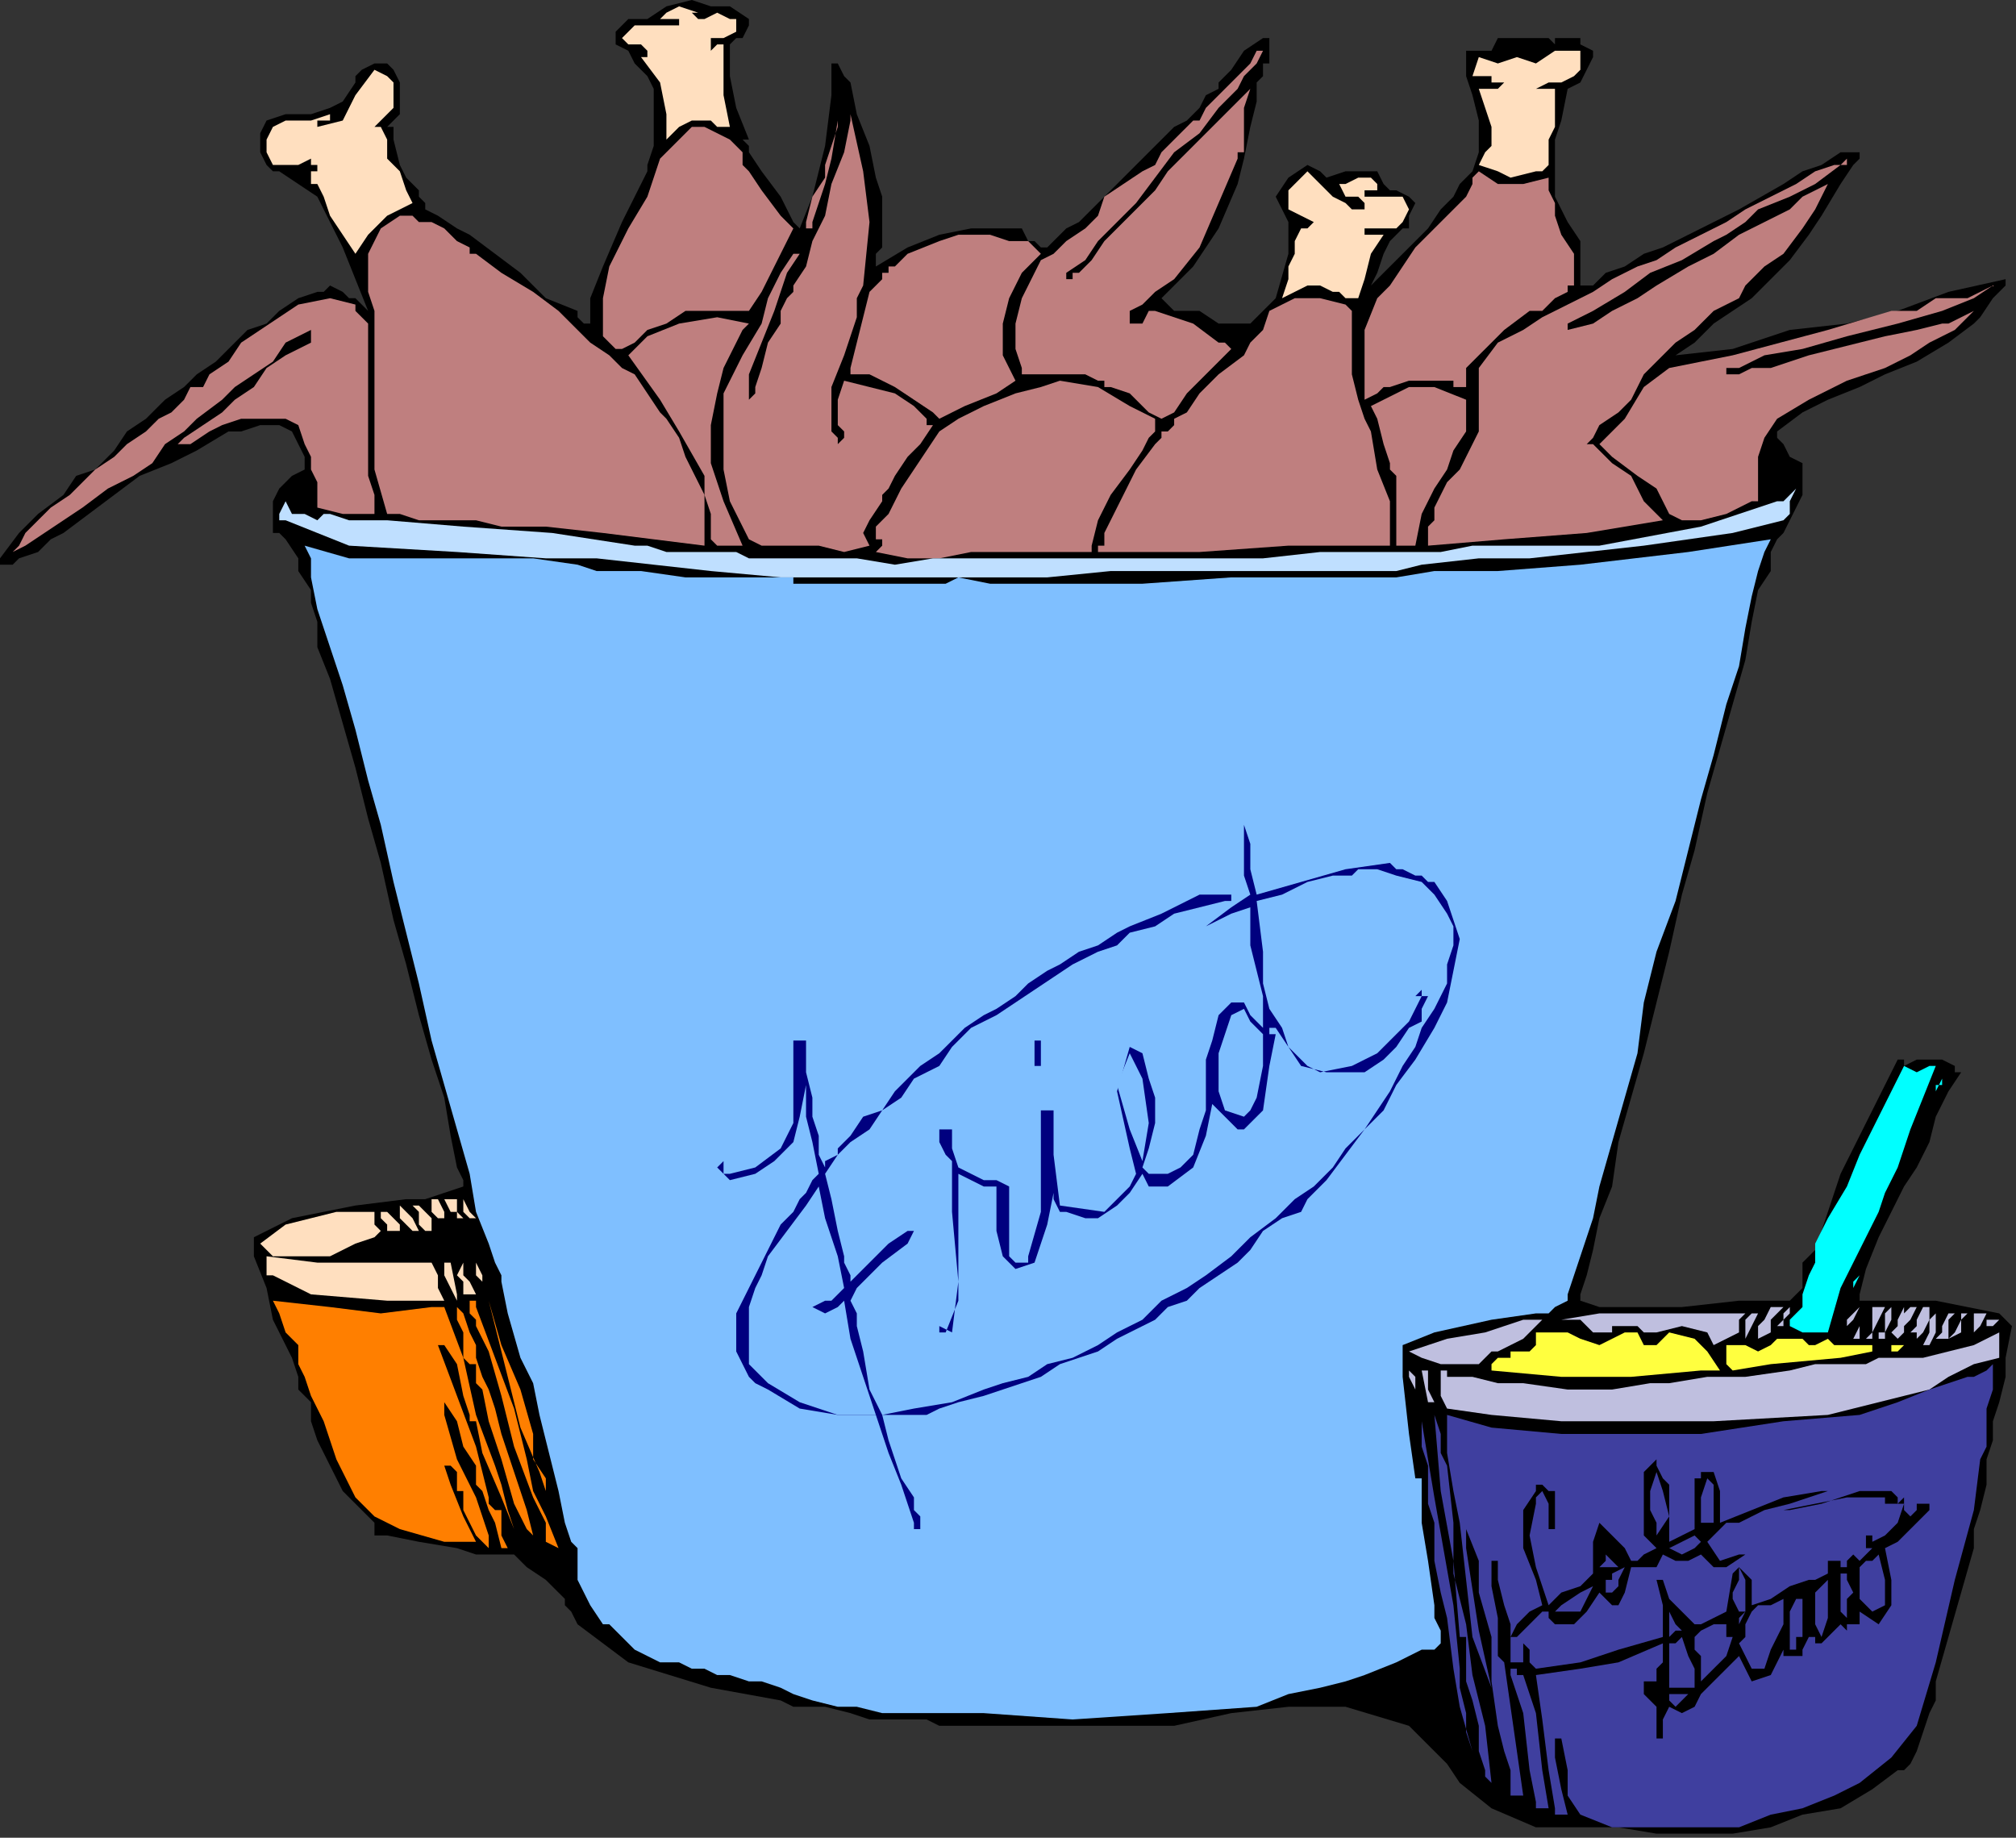 <?xml version="1.0" encoding="UTF-8" standalone="no"?>
<svg
   xmlns:dc="http://purl.org/dc/elements/1.1/"
   xmlns:cc="http://creativecommons.org/ns#"
   xmlns:rdf="http://www.w3.org/1999/02/22-rdf-syntax-ns#"
   xmlns:svg="http://www.w3.org/2000/svg"
   xmlns="http://www.w3.org/2000/svg"
   xmlns:sodipodi="http://sodipodi.sourceforge.net/DTD/sodipodi-0.dtd"
   xmlns:inkscape="http://www.inkscape.org/namespaces/inkscape"
   version="1.0"
   width="84.159mm"
   height="76.708mm"
   id="svg197"
   sodipodi:docname="OBSSG258.WMF">
  <rect width="100%" height="100%" fill="#333333" stroke="none"/>
  <sodipodi:namedview
     pagecolor="#ffffff"
     bordercolor="#666666"
     borderopacity="1"
     objecttolerance="10"
     gridtolerance="10"
     guidetolerance="10"
     inkscape:pageopacity="0"
     inkscape:pageshadow="2"
     inkscape:window-width="640"
     inkscape:window-height="480"
     id="namedview199" />
  <defs
     id="defs3">
    <pattern
       id="WMFhbasepattern"
       patternUnits="userSpaceOnUse"
       width="6"
       height="6"
       x="0"
       y="0" />
  </defs>
  <path
     style="fill:#000000;fill-rule:evenodd;fill-opacity:1;stroke:none;"
     d="  M 116.161,6.006   L 116.161,6.006   L 115.16,7.007   L 115.16,7.007   L 115.16,7.007   L 115.16,12.012   L 116.161,17.016   L 118.164,22.021   L 118.164,22.021   L 117.162,22.021   L 118.164,23.022   L 118.164,24.023   L 118.164,24.023   L 120.167,27.026   L 123.171,31.03   L 125.174,35.034   L 125.174,35.034   L 125.174,35.034   L 125.174,35.034   L 126.175,36.035   L 126.175,36.035   L 128.178,31.03   L 130.18,23.022   L 131.182,15.015   L 131.182,10.01   L 131.182,10.01   L 132.183,10.01   L 133.185,12.012   L 134.186,13.013   L 134.186,13.013   L 135.187,18.017   L 137.19,23.022   L 138.192,28.027   L 138.192,28.027   L 139.193,31.03   L 139.193,36.035   L 139.193,39.038   L 139.193,39.038   L 138.192,40.039   L 138.192,41.04   L 138.192,42.041   L 138.192,42.041   L 143.198,39.038   L 148.205,37.036   L 153.212,36.035   L 153.212,36.035   L 156.217,36.035   L 159.221,36.035   L 161.223,36.035   L 161.223,36.035   L 162.225,38.037   L 163.226,38.037   L 164.228,39.038   L 164.228,39.038   L 165.229,39.038   L 166.23,38.037   L 167.232,37.036   L 168.233,36.035   L 170.236,35.034   L 172.239,33.032   L 174.242,31.03   L 176.244,29.028   L 178.247,27.026   L 181.251,24.023   L 183.254,22.021   L 185.257,20.019   L 187.26,19.018   L 189.262,17.016   L 190.264,15.015   L 192.267,14.014   L 192.267,13.013   L 193.268,12.012   L 193.268,12.012   L 194.269,11.011   L 196.272,8.008   L 199.276,6.006   L 200.278,6.006   L 200.278,10.01   L 200.278,10.01   L 199.276,10.01   L 199.276,11.011   L 199.276,12.012   L 199.276,12.012   L 198.275,13.013   L 198.275,15.015   L 198.275,16.016   L 198.275,16.016   L 197.273,20.019   L 196.272,25.024   L 195.271,29.028   L 195.271,29.028   L 192.267,36.035   L 188.261,42.041   L 183.254,47.046   L 183.254,47.046   L 185.257,49.047   L 189.262,49.047   L 192.267,51.049   L 192.267,51.049   L 197.273,51.049   L 201.279,47.046   L 203.282,40.039   L 203.282,35.034   L 203.282,35.034   L 201.279,31.03   L 203.282,28.027   L 206.286,26.025   L 206.286,26.025   L 208.289,27.026   L 209.29,28.027   L 212.294,27.026   L 212.294,27.026   L 213.296,27.026   L 215.298,27.026   L 217.301,27.026   L 217.301,27.026   L 218.303,29.028   L 219.304,30.029   L 220.305,30.029   L 220.305,30.029   L 222.308,31.03   L 222.308,31.03   L 223.31,32.031   L 223.31,32.031   L 222.308,34.033   L 222.308,36.035   L 221.307,36.035   L 221.307,36.035   L 219.304,38.037   L 218.303,40.039   L 217.301,43.042   L 217.301,43.042   L 217.301,43.042   L 216.3,45.044   L 216.3,45.044   L 216.3,45.044   L 217.301,44.043   L 219.304,42.041   L 221.307,40.039   L 223.31,38.037   L 225.312,36.035   L 227.315,33.032   L 229.318,31.03   L 230.319,29.028   L 232.322,27.026   L 233.323,24.023   L 233.323,22.021   L 233.323,22.021   L 233.323,19.018   L 232.322,15.015   L 231.321,12.012   L 231.321,12.012   L 231.321,11.011   L 231.321,10.01   L 231.321,8.008   L 231.321,8.008   L 233.323,8.008   L 233.323,8.008   L 235.326,8.008   L 235.326,8.008   L 236.328,6.006   L 238.33,6.006   L 240.333,6.006   L 240.333,6.006   L 242.336,6.006   L 243.337,6.006   L 244.339,6.006   L 244.339,6.006   L 245.34,7.007   L 245.34,6.006   L 247.343,6.006   L 247.343,6.006   L 247.343,6.006   L 248.344,6.006   L 249.346,6.006   L 249.346,6.006   L 249.346,7.007   L 251.348,8.008   L 251.348,9.009   L 251.348,9.009   L 250.347,11.011   L 249.346,13.013   L 247.343,14.014   L 247.343,14.014   L 246.341,19.018   L 245.34,22.021   L 245.34,26.025   L 245.34,26.025   L 245.34,27.026   L 245.34,30.029   L 245.34,31.03   L 245.34,31.03   L 247.343,35.034   L 249.346,38.037   L 249.346,43.042   L 249.346,43.042   L 249.346,44.043   L 249.346,45.044   L 249.346,45.044   L 249.346,45.044   L 251.348,45.044   L 252.35,44.043   L 253.351,43.042   L 253.351,43.042   L 256.355,42.041   L 259.36,40.039   L 262.364,39.038   L 262.364,39.038   L 268.372,36.035   L 274.38,33.032   L 281.39,29.028   L 281.39,29.028   L 284.394,27.026   L 287.398,26.025   L 290.403,24.023   L 290.403,24.023   L 291.404,24.023   L 292.405,24.023   L 293.407,24.023   L 293.407,24.023   L 293.407,25.024   L 292.405,26.025   L 292.405,26.025   L 292.405,26.025   L 290.403,29.028   L 287.398,34.033   L 285.396,37.036   L 285.396,37.036   L 282.391,41.04   L 279.387,44.043   L 276.383,47.046   L 273.379,49.047   L 270.375,51.049   L 267.371,54.052   L 264.366,56.054   L 264.366,56.054   L 273.379,55.053   L 282.391,52.05   L 291.404,51.049   L 291.404,51.049   L 299.415,49.047   L 307.426,46.045   L 316.439,44.043   L 316.439,44.043   L 316.439,45.044   L 316.439,45.044   L 316.439,45.044   L 316.439,45.044   L 314.436,47.046   L 312.433,50.048   L 311.432,51.049   L 311.432,51.049   L 307.426,54.052   L 302.419,57.055   L 297.412,59.057   L 293.407,61.059   L 293.407,61.059   L 288.4,63.061   L 284.394,65.063   L 280.389,68.066   L 280.389,68.066   L 280.389,69.067   L 281.39,70.068   L 282.391,72.07   L 284.394,73.071   L 284.394,73.071   L 284.394,75.073   L 284.394,78.076   L 283.393,80.078   L 283.393,80.078   L 282.391,82.079   L 281.39,84.081   L 280.389,85.082   L 280.389,85.082   L 279.387,87.084   L 279.387,90.087   L 277.384,93.09   L 276.383,98.095   L 275.382,104.101   L 273.379,111.108   L 271.376,118.114   L 269.373,125.121   L 267.371,134.13   L 265.368,141.137   L 263.365,150.145   L 261.362,158.153   L 259.36,166.161   L 257.357,173.168   L 255.354,180.174   L 254.353,187.181   L 252.35,192.186   L 251.348,197.191   L 250.347,201.195   L 249.346,204.198   L 249.346,205.199   L 249.346,205.199   L 252.35,206.2   L 256.355,206.2   L 259.36,206.2   L 259.36,206.2   L 265.368,206.2   L 274.38,205.199   L 280.389,205.199   L 280.389,205.199   L 281.39,205.199   L 282.391,205.199   L 283.393,204.198   L 283.393,204.198   L 284.394,203.197   L 284.394,201.195   L 284.394,199.193   L 284.394,199.193   L 286.397,197.191   L 287.398,194.188   L 288.4,191.185   L 288.4,191.185   L 290.403,185.179   L 293.407,179.173   L 296.411,173.168   L 299.415,167.162   L 299.415,167.162   L 300.416,167.162   L 300.416,168.163   L 302.419,167.162   L 302.419,167.162   L 304.422,167.162   L 306.425,167.162   L 308.428,168.163   L 308.428,168.163   L 308.428,168.163   L 308.428,169.164   L 309.429,169.164   L 309.429,169.164   L 307.426,172.167   L 305.423,176.171   L 304.422,180.174   L 304.422,180.174   L 302.419,184.178   L 300.416,187.181   L 298.414,191.185   L 298.414,191.185   L 296.411,195.189   L 294.408,200.194   L 293.407,204.198   L 293.407,204.198   L 293.407,205.199   L 293.407,205.199   L 293.407,205.199   L 293.407,205.199   L 295.409,205.199   L 297.412,205.199   L 300.416,205.199   L 300.416,205.199   L 305.423,205.199   L 310.43,206.2   L 315.437,207.201   L 315.437,207.201   L 316.439,208.202   L 316.439,208.202   L 317.44,209.202   L 317.44,209.202   L 316.439,214.207   L 316.439,217.21   L 315.437,221.214   L 315.437,221.214   L 314.436,224.217   L 314.436,227.22   L 313.434,230.223   L 313.434,230.223   L 313.434,234.227   L 312.433,238.231   L 311.432,241.233   L 311.432,241.233   L 311.432,242.234   L 311.432,243.235   L 311.432,244.236   L 311.432,244.236   L 309.429,251.243   L 307.426,258.25   L 305.423,265.257   L 305.423,265.257   L 305.423,266.258   L 305.423,267.259   L 305.423,268.26   L 305.423,268.26   L 304.422,270.262   L 302.419,276.267   L 301.418,278.269   L 301.418,278.269   L 300.416,279.27   L 300.416,279.27   L 299.415,279.27   L 299.415,279.27   L 295.409,282.273   L 290.403,285.276   L 284.394,286.277   L 279.387,288.279   L 273.379,289.28   L 267.371,289.28   L 267.371,289.28   L 261.362,289.28   L 255.354,288.279   L 249.346,288.279   L 249.346,288.279   L 249.346,288.279   L 242.336,288.279   L 235.326,285.276   L 230.319,281.272   L 230.319,281.272   L 228.316,278.269   L 222.308,272.264   L 212.294,269.261   L 212.294,269.261   L 203.282,269.261   L 194.269,270.262   L 185.257,272.264   L 185.257,272.264   L 176.244,272.264   L 167.232,272.264   L 159.221,272.264   L 159.221,272.264   L 156.217,272.264   L 153.212,272.264   L 150.208,272.264   L 150.208,272.264   L 149.207,272.264   L 148.205,272.264   L 146.203,271.263   L 146.203,271.263   L 144.2,271.263   L 143.198,271.263   L 142.197,271.263   L 142.197,271.263   L 137.19,271.263   L 134.186,270.262   L 130.18,269.261   L 130.18,269.261   L 127.176,269.261   L 125.174,269.261   L 123.171,268.26   L 123.171,268.26   L 112.155,266.258   L 99.137,262.254   L 91.126,256.248   L 91.126,256.248   L 90.125,254.246   L 89.124,253.245   L 89.124,252.244   L 89.124,252.244   L 86.119,249.241   L 83.115,247.239   L 81.112,245.237   L 81.112,245.237   L 79.11,245.237   L 77.107,245.237   L 75.104,245.237   L 75.104,245.237   L 72.1,244.236   L 66.092,243.235   L 61.085,242.234   L 61.085,242.234   L 60.083,242.234   L 59.082,242.234   L 59.082,240.233   L 59.082,240.233   L 57.079,238.231   L 54.075,235.228   L 52.072,231.224   L 50.069,227.22   L 49.068,224.217   L 49.068,221.214   L 49.068,221.214   L 48.067,220.213   L 47.065,219.212   L 47.065,217.21   L 47.065,217.21   L 46.064,214.207   L 43.06,208.202   L 42.058,203.197   L 40.056,198.192   L 40.056,195.189   L 40.056,195.189   L 46.064,192.186   L 56.078,190.184   L 64.089,189.183   L 64.089,189.183   L 67.093,189.183   L 70.097,188.182   L 73.101,187.181   L 73.101,187.181   L 73.101,186.18   L 72.1,184.178   L 71.099,179.173   L 70.097,173.168   L 68.094,167.162   L 66.092,160.155   L 64.089,152.147   L 62.086,145.14   L 60.083,136.132   L 58.081,129.125   L 56.078,121.117   L 54.075,114.11   L 52.072,107.104   L 50.069,102.099   L 50.069,98.095   L 49.068,95.092   L 49.068,93.09   L 49.068,93.09   L 47.065,90.087   L 47.065,88.085   L 45.062,85.082   L 45.062,85.082   L 44.061,84.081   L 43.06,84.081   L 43.06,82.079   L 43.06,82.079   L 43.06,81.078   L 43.06,80.078   L 43.06,79.077   L 43.06,79.077   L 44.061,77.075   L 46.064,75.073   L 48.067,74.072   L 48.067,74.072   L 48.067,74.072   L 48.067,73.071   L 48.067,72.07   L 48.067,72.07   L 47.065,70.068   L 46.064,68.066   L 44.061,67.065   L 44.061,67.065   L 41.057,67.065   L 38.053,68.066   L 36.05,68.066   L 36.05,68.066   L 31.043,71.069   L 27.037,73.071   L 22.031,75.073   L 22.031,75.073   L 18.025,78.076   L 14.019,81.078   L 10.014,84.081   L 10.014,84.081   L 8.011,85.082   L 6.008,87.084   L 3.004,88.085   L 3.004,88.085   L 2.003,89.086   L 1.001,89.086   L 0,89.086   L 0,89.086   L 0,89.086   L 0,88.085   L 0,88.085   L 0,88.085   L 3.004,84.081   L 6.008,81.078   L 10.014,78.076   L 10.014,78.076   L 12.017,75.073   L 15.021,74.072   L 18.025,71.069   L 20.028,68.066   L 23.032,66.064   L 26.036,63.061   L 29.04,61.059   L 29.04,61.059   L 31.043,59.057   L 34.047,57.055   L 36.05,55.053   L 39.054,52.05   L 42.058,51.049   L 44.061,49.047   L 47.065,47.046   L 50.069,46.045   L 50.069,46.045   L 51.071,46.045   L 52.072,45.044   L 54.075,46.045   L 54.075,46.045   L 54.075,46.045   L 55.076,47.046   L 56.078,47.046   L 56.078,47.046   L 58.081,49.047   L 56.078,44.043   L 54.075,39.038   L 52.072,35.034   L 52.072,35.034   L 50.069,31.03   L 47.065,29.028   L 44.061,27.026   L 44.061,27.026   L 43.06,27.026   L 42.058,26.025   L 41.057,24.023   L 41.057,24.023   L 41.057,21.02   L 42.058,19.018   L 45.062,18.017   L 47.065,18.017   L 49.068,18.017   L 52.072,17.016   L 54.075,16.016   L 56.078,13.013   L 56.078,13.013   L 56.078,12.012   L 57.079,11.011   L 59.082,10.01   L 59.082,10.01   L 59.082,10.01   L 61.085,10.01   L 62.086,11.011   L 62.086,11.011   L 63.087,13.013   L 63.087,15.015   L 63.087,18.017   L 63.087,18.017   L 62.086,19.018   L 61.085,20.019   L 62.086,20.019   L 62.086,20.019   L 62.086,21.02   L 62.086,22.021   L 62.086,22.021   L 62.086,22.021   L 63.087,26.025   L 64.089,28.027   L 66.092,30.029   L 66.092,30.029   L 66.092,31.03   L 66.092,31.03   L 67.093,32.031   L 67.093,32.031   L 67.093,32.031   L 67.093,33.032   L 67.093,33.032   L 67.093,33.032   L 69.096,34.033   L 72.1,36.035   L 74.103,37.036   L 74.103,37.036   L 78.108,40.039   L 82.114,43.042   L 86.119,47.046   L 91.126,49.047   L 91.126,49.047   L 91.126,50.048   L 92.128,51.049   L 93.129,51.049   L 93.129,51.049   L 93.129,50.048   L 93.129,49.047   L 93.129,47.046   L 93.129,47.046   L 95.132,42.041   L 98.136,35.034   L 101.14,29.028   L 101.14,29.028   L 102.142,27.026   L 102.142,26.025   L 103.143,23.022   L 103.143,23.022   L 103.143,20.019   L 103.143,17.016   L 103.143,14.014   L 103.143,14.014   L 102.142,12.012   L 100.139,10.01   L 99.137,8.008   L 99.137,8.008   L 97.135,7.007   L 97.135,5.005   L 99.137,3.003   L 99.137,3.003   L 102.142,3.003   L 105.146,1.001   L 109.151,0   L 109.151,0   L 112.155,1.001   L 115.16,1.001   L 118.164,3.003   L 118.164,3.003   L 118.164,4.004   L 117.162,6.006   L 116.161,6.006  z "
     id="path5" />
  <path
     style="fill:#ffdfbf;fill-rule:evenodd;fill-opacity:1;stroke:none;"
     d="  M 110.153,2.002   L 109.151,2.002   L 110.153,3.003   L 111.154,3.003   L 113.157,2.002   L 113.157,2.002   L 115.16,3.003   L 116.161,3.003   L 116.161,5.005   L 116.161,5.005   L 114.158,6.006   L 112.155,6.006   L 112.155,8.008   L 112.155,8.008   L 112.155,8.008   L 113.157,7.007   L 114.158,7.007   L 114.158,7.007   L 114.158,12.012   L 114.158,15.015   L 115.16,20.019   L 115.16,20.019   L 114.158,20.019   L 113.157,20.019   L 112.155,19.018   L 112.155,19.018   L 111.154,19.018   L 109.151,19.018   L 109.151,19.018   L 109.151,19.018   L 107.149,20.019   L 107.149,20.019   L 105.146,22.021   L 105.146,22.021   L 105.146,18.017   L 104.144,13.013   L 101.14,9.009   L 101.14,9.009   L 101.14,9.009   L 102.142,9.009   L 102.142,9.009   L 102.142,8.008   L 102.142,8.008   L 102.142,8.008   L 102.142,8.008   L 101.14,7.007   L 101.14,7.007   L 100.139,7.007   L 99.137,7.007   L 98.136,6.006   L 98.136,6.006   L 100.139,4.004   L 104.144,4.004   L 107.149,4.004   L 107.149,4.004   L 107.149,3.003   L 106.147,3.003   L 105.146,3.003   L 104.144,3.003   L 104.144,3.003   L 104.144,3.003   L 105.146,2.002   L 107.149,1.001   L 110.153,2.002  z "
     id="path7" />
  <path
     style="fill:#ffdfbf;fill-rule:evenodd;fill-opacity:1;stroke:none;"
     d="  M 243.337,8.008   L 241.335,8.008   L 239.332,8.008   L 237.329,8.008   L 237.329,8.008   L 239.332,8.008   L 241.335,8.008   L 243.337,8.008  z "
     id="path9" />
  <path
     style="fill:#ffdfbf;fill-rule:evenodd;fill-opacity:1;stroke:none;"
     d="  M 249.346,8.008   L 249.346,10.01   L 249.346,11.011   L 248.344,12.012   L 248.344,12.012   L 246.341,13.013   L 244.339,13.013   L 242.336,14.014   L 242.336,14.014   L 243.337,14.014   L 244.339,14.014   L 245.34,14.014   L 245.34,14.014   L 245.34,16.016   L 245.34,19.018   L 245.34,20.019   L 245.34,20.019   L 244.339,22.021   L 244.339,26.025   L 243.337,27.026   L 243.337,27.026   L 242.336,27.026   L 242.336,27.026   L 242.336,27.026   L 242.336,27.026   L 238.33,28.027   L 236.328,27.026   L 233.323,26.025   L 233.323,26.025   L 233.323,26.025   L 234.325,24.023   L 235.326,23.022   L 235.326,23.022   L 235.326,20.019   L 234.325,17.016   L 233.323,14.014   L 233.323,14.014   L 235.326,14.014   L 236.328,14.014   L 237.329,13.013   L 237.329,13.013   L 236.328,13.013   L 235.326,13.013   L 235.326,12.012   L 235.326,12.012   L 233.323,12.012   L 233.323,12.012   L 232.322,12.012   L 232.322,12.012   L 233.323,9.009   L 236.328,10.01   L 239.332,9.009   L 239.332,9.009   L 242.336,10.01   L 245.34,8.008   L 249.346,8.008   L 249.346,8.008   L 249.346,8.008  z "
     id="path11" />
  <path
     style="fill:#bf7f7f;fill-rule:evenodd;fill-opacity:1;stroke:none;"
     d="  M 199.276,8.008   L 198.275,10.01   L 196.272,12.012   L 195.271,14.014   L 195.271,14.014   L 192.267,17.016   L 189.262,21.02   L 185.257,24.023   L 185.257,24.023   L 182.253,28.027   L 179.248,32.031   L 176.244,35.034   L 176.244,35.034   L 173.24,38.037   L 171.237,41.04   L 168.233,43.042   L 168.233,43.042   L 168.233,44.043   L 169.235,44.043   L 169.235,43.042   L 169.235,43.042   L 170.236,43.042   L 171.237,42.041   L 172.239,41.04   L 172.239,41.04   L 174.242,38.037   L 176.244,36.035   L 179.248,33.032   L 179.248,33.032   L 179.248,33.032   L 182.253,30.029   L 184.255,27.026   L 187.26,24.023   L 190.264,21.02   L 190.264,21.02   L 192.267,19.018   L 194.269,17.016   L 197.273,14.014   L 197.273,14.014   L 196.272,17.016   L 196.272,20.019   L 196.272,24.023   L 196.272,24.023   L 195.271,24.023   L 195.271,25.024   L 195.271,25.024   L 195.271,25.024   L 192.267,32.031   L 189.262,39.038   L 185.257,44.043   L 185.257,44.043   L 182.253,46.045   L 180.25,48.047   L 178.247,49.047   L 178.247,49.047   L 178.247,50.048   L 178.247,51.049   L 179.248,51.049   L 179.248,51.049   L 180.25,51.049   L 181.251,49.047   L 182.253,49.047   L 182.253,49.047   L 185.257,50.048   L 188.261,51.049   L 192.267,54.052   L 192.267,54.052   L 192.267,54.052   L 193.268,54.052   L 194.269,55.053   L 194.269,55.053   L 192.267,57.055   L 190.264,59.057   L 187.26,62.06   L 185.257,65.063   L 183.254,66.064   L 183.254,66.064   L 181.251,65.063   L 178.247,62.06   L 175.243,61.059   L 175.243,61.059   L 174.242,61.059   L 174.242,61.059   L 174.242,60.058   L 174.242,60.058   L 173.24,60.058   L 171.237,59.057   L 170.236,59.057   L 170.236,59.057   L 167.232,59.057   L 165.229,59.057   L 163.226,59.057   L 163.226,59.057   L 162.225,59.057   L 161.223,59.057   L 161.223,58.056   L 161.223,58.056   L 160.222,55.053   L 160.222,51.049   L 161.223,47.046   L 161.223,47.046   L 162.225,45.044   L 163.226,43.042   L 164.228,41.04   L 164.228,41.04   L 164.228,41.04   L 166.23,40.039   L 167.232,39.038   L 168.233,38.037   L 171.237,36.035   L 173.24,34.033   L 174.242,31.03   L 177.246,29.028   L 180.25,27.026   L 182.253,26.025   L 183.254,24.023   L 185.257,22.021   L 187.26,20.019   L 188.261,19.018   L 189.262,19.018   L 189.262,19.018   L 190.264,17.016   L 193.268,14.014   L 195.271,12.012   L 195.271,12.012   L 196.272,11.011   L 197.273,10.01   L 198.275,8.008   L 198.275,8.008   L 198.275,8.008   L 199.276,8.008   L 199.276,8.008  z "
     id="path13" />
  <path
     style="fill:#ffdfbf;fill-rule:evenodd;fill-opacity:1;stroke:none;"
     d="  M 61.085,12.012   L 62.086,13.013   L 62.086,13.013   L 62.086,14.014   L 62.086,15.015   L 62.086,15.015   L 62.086,17.016   L 60.083,19.018   L 59.082,20.019   L 59.082,20.019   L 59.082,20.019   L 59.082,20.019   L 60.083,20.019   L 60.083,20.019   L 60.083,20.019   L 61.085,22.021   L 61.085,24.023   L 61.085,25.024   L 61.085,25.024   L 63.087,27.026   L 64.089,30.029   L 65.09,32.031   L 65.09,32.031   L 61.085,34.033   L 58.081,37.036   L 56.078,40.039   L 56.078,40.039   L 54.075,37.036   L 52.072,34.033   L 51.071,31.03   L 51.071,31.03   L 50.069,29.028   L 49.068,29.028   L 49.068,27.026   L 49.068,27.026   L 49.068,27.026   L 49.068,27.026   L 50.069,27.026   L 50.069,26.025   L 50.069,26.025   L 50.069,26.025   L 49.068,26.025   L 49.068,25.024   L 49.068,25.024   L 47.065,26.025   L 46.064,26.025   L 45.062,26.025   L 45.062,26.025   L 43.06,26.025   L 43.06,26.025   L 42.058,24.023   L 42.058,24.023   L 42.058,23.022   L 42.058,22.021   L 43.06,20.019   L 43.06,20.019   L 45.062,19.018   L 49.068,19.018   L 52.072,18.017   L 52.072,18.017   L 52.072,19.018   L 51.071,19.018   L 50.069,19.018   L 50.069,19.018   L 50.069,20.019   L 54.075,19.018   L 56.078,15.015   L 59.082,11.011   L 59.082,11.011   L 59.082,11.011   L 61.085,12.012   L 61.085,12.012  z "
     id="path15" />
  <path
     style="fill:#ffffff;fill-rule:evenodd;fill-opacity:1;stroke:none;"
     d="  M 132.183,15.015   L 132.183,15.015   L 132.183,15.015   L 132.183,15.015   L 132.183,15.015  z "
     id="path17" />
  <path
     style="fill:#bf7f7f;fill-rule:evenodd;fill-opacity:1;stroke:none;"
     d="  M 132.183,70.068   L 133.185,69.067   L 133.185,68.066   L 133.185,68.066   L 132.183,67.065   L 132.183,67.065   L 132.183,65.063   L 132.183,63.061   L 133.185,60.058   L 133.185,60.058   L 137.19,61.059   L 141.196,62.06   L 144.2,64.062   L 144.2,64.062   L 145.201,65.063   L 146.203,66.064   L 146.203,66.064   L 146.203,66.064   L 146.203,67.065   L 146.203,67.065   L 147.204,67.065   L 147.204,67.065   L 145.201,70.068   L 143.198,72.07   L 141.196,75.073   L 141.196,75.073   L 140.194,77.075   L 139.193,78.076   L 139.193,79.077   L 139.193,79.077   L 137.19,82.079   L 136.189,84.081   L 137.19,86.083   L 137.19,86.083   L 133.185,87.084   L 129.179,86.083   L 125.174,86.083   L 125.174,86.083   L 123.171,86.083   L 120.167,86.083   L 118.164,85.082   L 118.164,85.082   L 118.164,85.082   L 115.16,79.077   L 114.158,74.072   L 114.158,67.065   L 114.158,67.065   L 114.158,67.065   L 114.158,62.06   L 117.162,56.054   L 120.167,51.049   L 120.167,51.049   L 121.168,47.046   L 123.171,43.042   L 125.174,40.039   L 125.174,40.039   L 126.175,40.039   L 124.172,43.042   L 122.169,49.047   L 120.167,54.052   L 118.164,59.057   L 118.164,62.06   L 118.164,62.06   L 118.164,63.061   L 119.165,62.06   L 119.165,61.059   L 119.165,61.059   L 120.167,58.056   L 121.168,54.052   L 123.171,51.049   L 123.171,51.049   L 123.171,50.048   L 123.171,49.047   L 123.171,49.047   L 123.171,49.047   L 124.172,47.046   L 125.174,46.045   L 125.174,45.044   L 125.174,45.044   L 127.176,42.041   L 128.178,38.037   L 130.18,34.033   L 130.18,34.033   L 131.182,29.028   L 133.185,24.023   L 134.186,19.018   L 134.186,19.018   L 134.186,19.018   L 134.186,19.018   L 134.186,18.017   L 134.186,18.017   L 136.189,27.026   L 137.19,35.034   L 136.189,45.044   L 136.189,45.044   L 135.187,47.046   L 135.187,48.047   L 135.187,50.048   L 135.187,50.048   L 133.185,56.054   L 131.182,61.059   L 131.182,67.065   L 131.182,67.065   L 131.182,68.066   L 132.183,69.067   L 132.183,70.068  z "
     id="path19" />
  <path
     style="fill:#bf7f7f;fill-rule:evenodd;fill-opacity:1;stroke:none;"
     d="  M 128.178,35.034   L 128.178,35.034   L 128.178,35.034   L 128.178,36.035   L 128.178,36.035   L 127.176,36.035   L 127.176,38.037   L 127.176,38.037   L 127.176,38.037   L 127.176,38.037   L 127.176,35.034   L 128.178,31.03   L 130.18,28.027   L 130.18,28.027   L 130.18,26.025   L 131.182,23.022   L 132.183,20.019   L 132.183,20.019   L 132.183,20.019   L 132.183,20.019   L 132.183,19.018   L 132.183,19.018   L 131.182,25.024   L 130.18,29.028   L 128.178,35.034  z "
     id="path21" />
  <path
     style="fill:#bf7f7f;fill-rule:evenodd;fill-opacity:1;stroke:none;"
     d="  M 118.164,49.047   L 116.161,49.047   L 114.158,49.047   L 112.155,49.047   L 112.155,49.047   L 112.155,49.047   L 108.15,49.047   L 105.146,51.049   L 102.142,52.05   L 102.142,52.05   L 100.139,54.052   L 98.136,55.053   L 98.136,55.053   L 98.136,55.053   L 97.135,55.053   L 96.133,54.052   L 95.132,53.051   L 95.132,53.051   L 95.132,52.05   L 95.132,49.047   L 95.132,47.046   L 95.132,47.046   L 96.133,42.041   L 99.137,36.035   L 102.142,31.03   L 102.142,31.03   L 103.143,28.027   L 104.144,25.024   L 107.149,22.021   L 107.149,22.021   L 108.15,21.02   L 109.151,20.019   L 111.154,20.019   L 111.154,20.019   L 113.157,21.02   L 115.16,22.021   L 116.161,23.022   L 116.161,23.022   L 117.162,24.023   L 117.162,26.025   L 118.164,27.026   L 118.164,27.026   L 120.167,30.029   L 123.171,34.033   L 125.174,36.035   L 125.174,36.035   L 123.171,40.039   L 120.167,46.045   L 118.164,49.047  z "
     id="path23" />
  <path
     style="fill:#bf7f7f;fill-rule:evenodd;fill-opacity:1;stroke:none;"
     d="  M 291.404,25.024   L 291.404,26.025   L 291.404,26.025   L 290.403,26.025   L 290.403,26.025   L 286.397,29.028   L 282.391,31.03   L 277.384,33.032   L 277.384,33.032   L 275.382,35.034   L 272.378,37.036   L 270.375,38.037   L 270.375,38.037   L 265.368,41.04   L 260.361,43.042   L 256.355,46.045   L 251.348,49.047   L 247.343,51.049   L 247.343,51.049   L 247.343,52.05   L 247.343,52.05   L 247.343,52.05   L 247.343,52.05   L 251.348,51.049   L 254.353,49.047   L 258.358,47.046   L 258.358,47.046   L 261.362,45.044   L 266.369,42.041   L 270.375,40.039   L 274.38,37.036   L 278.386,35.034   L 282.391,33.032   L 282.391,33.032   L 284.394,31.03   L 286.397,30.029   L 288.4,29.028   L 288.4,29.028   L 286.397,33.032   L 284.394,36.035   L 281.39,40.039   L 278.386,42.041   L 275.382,45.044   L 275.382,45.044   L 274.38,47.046   L 272.378,48.047   L 270.375,49.047   L 270.375,49.047   L 267.371,52.05   L 264.366,54.052   L 261.362,57.055   L 259.36,59.057   L 257.357,63.061   L 257.357,63.061   L 255.354,65.063   L 252.35,67.065   L 251.348,69.067   L 251.348,69.067   L 250.347,70.068   L 250.347,70.068   L 251.348,70.068   L 251.348,70.068   L 254.353,73.071   L 257.357,75.073   L 259.36,79.077   L 262.364,82.079   L 262.364,82.079   L 262.364,82.079   L 250.347,84.081   L 237.329,85.082   L 225.312,86.083   L 225.312,86.083   L 225.312,84.081   L 225.312,83.08   L 226.314,82.079   L 226.314,80.078   L 226.314,80.078   L 228.316,76.074   L 230.319,74.072   L 232.322,70.068   L 232.322,70.068   L 233.323,68.066   L 233.323,65.063   L 233.323,63.061   L 233.323,63.061   L 233.323,63.061   L 233.323,63.061   L 233.323,62.06   L 233.323,62.06   L 233.323,61.059   L 233.323,59.057   L 233.323,58.056   L 233.323,58.056   L 236.328,54.052   L 240.333,52.05   L 243.337,50.048   L 247.343,48.047   L 251.348,46.045   L 254.353,44.043   L 254.353,44.043   L 256.355,43.042   L 258.358,42.041   L 261.362,41.04   L 264.366,39.038   L 268.372,37.036   L 272.378,35.034   L 275.382,33.032   L 279.387,31.03   L 283.393,29.028   L 286.397,27.026   L 289.401,26.025   L 290.403,26.025   L 291.404,25.024  z "
     id="path25" />
  <path
     style="fill:#ffdfbf;fill-rule:evenodd;fill-opacity:1;stroke:none;"
     d="  M 214.297,33.032   L 214.297,33.032   L 215.298,33.032   L 215.298,32.031   L 215.298,32.031   L 214.297,31.03   L 212.294,31.03   L 211.293,29.028   L 211.293,29.028   L 212.294,29.028   L 214.297,28.027   L 216.3,28.027   L 216.3,28.027   L 217.301,29.028   L 217.301,29.028   L 217.301,29.028   L 217.301,29.028   L 217.301,30.029   L 215.298,30.029   L 215.298,31.03   L 215.298,31.03   L 216.3,31.03   L 221.307,31.03   L 222.308,33.032   L 221.307,35.034   L 220.305,36.035   L 220.305,36.035   L 218.303,36.035   L 216.3,36.035   L 215.298,36.035   L 215.298,36.035   L 215.298,36.035   L 215.298,37.036   L 215.298,37.036   L 215.298,37.036   L 216.3,37.036   L 217.301,37.036   L 218.303,37.036   L 218.303,37.036   L 216.3,40.039   L 215.298,44.043   L 214.297,47.046   L 214.297,47.046   L 213.296,47.046   L 213.296,47.046   L 212.294,47.046   L 212.294,47.046   L 211.293,46.045   L 210.291,46.045   L 208.289,45.044   L 208.289,45.044   L 206.286,45.044   L 204.283,46.045   L 202.28,47.046   L 202.28,47.046   L 203.282,44.043   L 203.282,42.041   L 204.283,40.039   L 204.283,40.039   L 204.283,39.038   L 204.283,38.037   L 205.285,36.035   L 205.285,36.035   L 205.285,36.035   L 205.285,36.035   L 205.285,36.035   L 205.285,36.035   L 205.285,36.035   L 205.285,36.035   L 206.286,36.035   L 207.287,35.034   L 207.287,35.034   L 205.285,34.033   L 203.282,33.032   L 203.282,31.03   L 203.282,31.03   L 203.282,30.029   L 204.283,29.028   L 206.286,27.026   L 206.286,27.026   L 208.289,29.028   L 210.291,31.03   L 212.294,32.031   L 212.294,32.031   L 213.296,33.032   L 213.296,33.032   L 214.297,33.032  z "
     id="path27" />
  <path
     style="fill:#bf7f7f;fill-rule:evenodd;fill-opacity:1;stroke:none;"
     d="  M 244.339,28.027   L 244.339,30.029   L 245.34,32.031   L 245.34,34.033   L 245.34,34.033   L 246.341,37.036   L 248.344,40.039   L 248.344,44.043   L 248.344,44.043   L 248.344,45.044   L 247.343,45.044   L 247.343,46.045   L 247.343,46.045   L 245.34,47.046   L 243.337,49.047   L 241.335,49.047   L 241.335,49.047   L 237.329,52.05   L 234.325,55.053   L 231.321,58.056   L 231.321,58.056   L 231.321,59.057   L 231.321,60.058   L 231.321,61.059   L 231.321,61.059   L 230.319,61.059   L 229.318,61.059   L 229.318,60.058   L 229.318,60.058   L 226.314,60.058   L 222.308,60.058   L 219.304,61.059   L 219.304,61.059   L 218.303,61.059   L 217.301,62.06   L 215.298,63.061   L 215.298,63.061   L 215.298,58.056   L 215.298,52.05   L 217.301,47.046   L 217.301,47.046   L 219.304,45.044   L 221.307,42.041   L 223.31,39.038   L 226.314,36.035   L 228.316,34.033   L 231.321,31.03   L 231.321,31.03   L 232.322,29.028   L 232.322,29.028   L 232.322,28.027   L 233.323,27.026   L 233.323,27.026   L 236.328,29.028   L 240.333,29.028   L 244.339,28.027  z "
     id="path29" />
  <path
     style="fill:#bf7f7f;fill-rule:evenodd;fill-opacity:1;stroke:none;"
     d="  M 68.094,35.034   L 70.097,36.035   L 72.1,38.037   L 74.103,39.038   L 74.103,39.038   L 74.103,39.038   L 74.103,40.039   L 75.104,40.039   L 75.104,40.039   L 79.11,43.042   L 84.117,46.045   L 88.122,49.047   L 88.122,49.047   L 89.124,50.048   L 91.126,52.05   L 93.129,54.052   L 96.133,56.054   L 98.136,58.056   L 100.139,59.057   L 102.142,62.06   L 104.144,65.063   L 105.146,66.064   L 107.149,69.067   L 108.15,72.07   L 109.151,74.072   L 110.153,76.074   L 111.154,78.076   L 111.154,78.076   L 111.154,80.078   L 111.154,82.079   L 111.154,83.08   L 111.154,83.08   L 111.154,84.081   L 111.154,86.083   L 103.143,85.082   L 95.132,84.081   L 86.119,83.08   L 86.119,83.08   L 82.114,83.08   L 79.11,83.08   L 75.104,82.079   L 75.104,82.079   L 70.097,82.079   L 66.092,82.079   L 63.087,81.078   L 63.087,81.078   L 59.082,81.078   L 54.075,81.078   L 50.069,80.078   L 50.069,80.078   L 50.069,79.077   L 50.069,79.077   L 50.069,77.075   L 50.069,77.075   L 50.069,76.074   L 49.068,74.072   L 49.068,72.07   L 49.068,72.07   L 48.067,70.068   L 47.065,67.065   L 45.062,66.064   L 42.058,66.064   L 40.056,66.064   L 38.053,66.064   L 35.049,67.065   L 33.046,68.066   L 30.042,70.068   L 28.039,70.068   L 28.039,70.068   L 29.04,69.067   L 32.044,67.065   L 35.049,65.063   L 37.051,63.061   L 40.056,61.059   L 42.058,58.056   L 45.062,56.054   L 47.065,55.053   L 49.068,54.052   L 49.068,54.052   L 49.068,54.052   L 49.068,53.051   L 49.068,52.05   L 49.068,52.05   L 45.062,54.052   L 43.06,57.055   L 40.056,59.057   L 37.051,61.059   L 35.049,63.061   L 31.043,66.064   L 29.04,68.066   L 26.036,70.068   L 24.033,73.071   L 21.029,75.073   L 21.029,75.073   L 17.024,77.075   L 13.018,80.078   L 10.014,82.079   L 10.014,82.079   L 7.01,84.081   L 4.006,86.083   L 2.003,87.084   L 2.003,87.084   L 3.004,86.083   L 4.006,84.081   L 6.008,82.079   L 8.011,80.078   L 11.015,78.076   L 13.018,76.074   L 15.021,74.072   L 18.025,72.07   L 20.028,70.068   L 23.032,68.066   L 25.035,66.064   L 27.037,65.063   L 29.04,63.061   L 29.04,63.061   L 30.042,61.059   L 32.044,61.059   L 33.046,59.057   L 33.046,59.057   L 36.05,57.055   L 38.053,54.052   L 41.057,52.05   L 44.061,50.048   L 44.061,50.048   L 47.065,48.047   L 52.072,47.046   L 56.078,48.047   L 56.078,48.047   L 56.078,49.047   L 58.081,51.049   L 58.081,52.05   L 58.081,52.05   L 58.081,58.056   L 58.081,65.063   L 58.081,72.07   L 58.081,72.07   L 58.081,75.073   L 59.082,78.076   L 59.082,81.078   L 59.082,81.078   L 60.083,81.078   L 61.085,81.078   L 61.085,81.078   L 61.085,81.078   L 59.082,74.072   L 59.082,66.064   L 59.082,59.057   L 59.082,52.05   L 59.082,52.05   L 59.082,49.047   L 58.081,46.045   L 58.081,43.042   L 58.081,43.042   L 58.081,40.039   L 59.082,38.037   L 60.083,36.035   L 60.083,36.035   L 63.087,34.033   L 65.09,34.033   L 66.092,35.034   L 68.094,35.034  z "
     id="path31" />
  <path
     style="fill:#bf7f7f;fill-rule:evenodd;fill-opacity:1;stroke:none;"
     d="  M 164.228,40.039   L 163.226,41.04   L 161.223,43.042   L 159.221,47.046   L 158.219,51.049   L 158.219,56.054   L 160.222,60.058   L 160.222,60.058   L 157.218,62.06   L 152.211,64.062   L 148.205,66.064   L 148.205,66.064   L 148.205,66.064   L 148.205,66.064   L 147.204,65.063   L 147.204,65.063   L 144.2,63.061   L 141.196,61.059   L 137.19,59.057   L 137.19,59.057   L 135.187,59.057   L 134.186,59.057   L 134.186,58.056   L 134.186,58.056   L 135.187,54.052   L 136.189,50.048   L 137.19,46.045   L 137.19,46.045   L 138.192,45.044   L 139.193,44.043   L 139.193,43.042   L 139.193,43.042   L 140.194,43.042   L 140.194,42.041   L 141.196,42.041   L 141.196,42.041   L 143.198,40.039   L 148.205,38.037   L 151.21,37.036   L 151.21,37.036   L 153.212,37.036   L 156.217,37.036   L 159.221,38.037   L 159.221,38.037   L 160.222,38.037   L 162.225,38.037   L 164.228,40.039  z "
     id="path33" />
  <path
     style="fill:#bf7f7f;fill-rule:evenodd;fill-opacity:1;stroke:none;"
     d="  M 314.436,45.044   L 311.432,47.046   L 306.425,49.047   L 299.415,51.049   L 291.404,53.051   L 284.394,55.053   L 278.386,56.054   L 274.38,58.056   L 272.378,58.056   L 272.378,58.056   L 272.378,59.057   L 273.379,59.057   L 274.38,59.057   L 274.38,59.057   L 276.383,58.056   L 279.387,58.056   L 282.391,57.055   L 282.391,57.055   L 285.396,56.054   L 289.401,55.053   L 293.407,54.052   L 293.407,54.052   L 297.412,53.051   L 302.419,52.05   L 306.425,51.049   L 306.425,51.049   L 307.426,51.049   L 309.429,50.048   L 311.432,49.047   L 311.432,49.047   L 308.428,52.05   L 304.422,54.052   L 301.418,56.054   L 301.418,56.054   L 297.412,58.056   L 291.404,60.058   L 285.396,63.061   L 280.389,66.064   L 278.386,69.067   L 278.386,69.067   L 277.384,72.07   L 277.384,75.073   L 277.384,79.077   L 277.384,79.077   L 276.383,79.077   L 276.383,79.077   L 276.383,79.077   L 276.383,79.077   L 272.378,81.078   L 268.372,82.079   L 265.368,82.079   L 265.368,82.079   L 263.365,81.078   L 262.364,79.077   L 261.362,77.075   L 261.362,77.075   L 261.362,77.075   L 258.358,75.073   L 254.353,72.07   L 252.35,70.068   L 252.35,70.068   L 256.355,66.064   L 259.36,61.059   L 263.365,58.056   L 263.365,58.056   L 273.379,56.054   L 288.4,52.05   L 298.414,49.047   L 298.414,49.047   L 300.416,49.047   L 300.416,49.047   L 302.419,49.047   L 302.419,49.047   L 305.423,47.046   L 310.43,47.046   L 314.436,45.044  z "
     id="path35" />
  <path
     style="fill:#bf7f7f;fill-rule:evenodd;fill-opacity:1;stroke:none;"
     d="  M 212.294,48.047   L 213.296,49.047   L 213.296,50.048   L 213.296,51.049   L 213.296,51.049   L 213.296,52.05   L 213.296,54.052   L 213.296,56.054   L 213.296,56.054   L 213.296,58.056   L 213.296,59.057   L 213.296,59.057   L 213.296,59.057   L 214.297,63.061   L 215.298,66.064   L 216.3,68.066   L 216.3,68.066   L 217.301,74.072   L 219.304,79.077   L 219.304,83.08   L 219.304,83.08   L 219.304,84.081   L 219.304,85.082   L 219.304,86.083   L 219.304,86.083   L 203.282,86.083   L 189.262,87.084   L 173.24,87.084   L 173.24,87.084   L 173.24,86.083   L 174.242,86.083   L 174.242,84.081   L 174.242,84.081   L 176.244,80.078   L 179.248,74.072   L 182.253,70.068   L 182.253,70.068   L 183.254,69.067   L 183.254,68.066   L 184.255,68.066   L 184.255,68.066   L 185.257,67.065   L 185.257,66.064   L 187.26,65.063   L 187.26,65.063   L 189.262,62.06   L 192.267,59.057   L 196.272,56.054   L 196.272,56.054   L 197.273,54.052   L 199.276,52.05   L 200.278,49.047   L 200.278,49.047   L 204.283,47.046   L 208.289,47.046   L 212.294,48.047  z "
     id="path37" />
  <path
     style="fill:#bf7f7f;fill-rule:evenodd;fill-opacity:1;stroke:none;"
     d="  M 118.164,51.049   L 117.162,52.05   L 116.161,54.052   L 114.158,58.056   L 113.157,62.06   L 112.155,67.065   L 112.155,73.071   L 114.158,79.077   L 117.162,86.083   L 117.162,86.083   L 117.162,86.083   L 113.157,86.083   L 112.155,85.082   L 112.155,84.081   L 112.155,83.08   L 112.155,83.08   L 112.155,81.078   L 111.154,78.076   L 111.154,75.073   L 111.154,75.073   L 107.149,68.066   L 104.144,63.061   L 99.137,56.054   L 99.137,56.054   L 102.142,53.051   L 107.149,51.049   L 113.157,50.048   L 118.164,51.049  z "
     id="path39" />
  <path
     style="fill:#bf7f7f;fill-rule:evenodd;fill-opacity:1;stroke:none;"
     d="  M 182.253,66.064   L 182.253,68.066   L 182.253,68.066   L 181.251,69.067   L 181.251,69.067   L 180.25,71.069   L 178.247,74.072   L 175.243,78.076   L 173.24,82.079   L 172.239,86.083   L 172.239,87.084   L 172.239,87.084   L 166.23,87.084   L 159.221,87.084   L 153.212,87.084   L 153.212,87.084   L 148.205,88.085   L 143.198,88.085   L 138.192,87.084   L 138.192,87.084   L 139.193,86.083   L 139.193,86.083   L 139.193,85.082   L 139.193,85.082   L 138.192,85.082   L 138.192,83.08   L 139.193,82.079   L 140.194,81.078   L 140.194,81.078   L 142.197,77.075   L 144.2,74.072   L 146.203,71.069   L 146.203,71.069   L 148.205,68.066   L 151.21,66.064   L 155.215,64.062   L 160.222,62.06   L 164.228,61.059   L 167.232,60.058   L 167.232,60.058   L 173.24,61.059   L 178.247,64.062   L 182.253,66.064  z "
     id="path41" />
  <path
     style="fill:#bf7f7f;fill-rule:evenodd;fill-opacity:1;stroke:none;"
     d="  M 231.321,63.061   L 231.321,68.066   L 229.318,71.069   L 228.316,74.072   L 226.314,77.075   L 224.311,81.078   L 223.31,86.083   L 223.31,86.083   L 220.305,86.083   L 220.305,85.082   L 220.305,85.082   L 220.305,84.081   L 220.305,84.081   L 220.305,84.081   L 220.305,84.081   L 220.305,83.08   L 220.305,83.08   L 220.305,81.078   L 220.305,78.076   L 220.305,75.073   L 220.305,75.073   L 220.305,75.073   L 219.304,74.072   L 219.304,73.071   L 219.304,73.071   L 218.303,70.068   L 217.301,66.064   L 216.3,64.062   L 216.3,64.062   L 222.308,61.059   L 226.314,61.059   L 231.321,63.061  z "
     id="path43" />
  <path
     style="fill:#bfdfff;fill-rule:evenodd;fill-opacity:1;stroke:none;"
     d="  M 283.393,77.075   L 282.391,79.077   L 282.391,81.078   L 281.39,82.079   L 281.39,82.079   L 273.379,84.081   L 259.36,86.083   L 250.347,87.084   L 250.347,87.084   L 241.335,88.085   L 233.323,88.085   L 224.311,89.086   L 224.311,89.086   L 220.305,90.087   L 217.301,90.087   L 213.296,90.087   L 213.296,90.087   L 210.291,90.087   L 206.286,90.087   L 203.282,90.087   L 203.282,90.087   L 196.272,90.087   L 190.264,90.087   L 183.254,90.087   L 183.254,90.087   L 180.25,90.087   L 178.247,90.087   L 175.243,90.087   L 175.243,90.087   L 165.229,91.088   L 155.215,91.088   L 145.201,91.088   L 145.201,91.088   L 134.186,91.088   L 123.171,91.088   L 112.155,90.087   L 112.155,90.087   L 103.143,89.086   L 94.13,88.085   L 86.119,88.085   L 86.119,88.085   L 72.1,87.084   L 55.076,86.083   L 45.062,82.079   L 45.062,82.079   L 44.061,82.079   L 44.061,81.078   L 45.062,79.077   L 45.062,79.077   L 46.064,81.078   L 48.067,81.078   L 50.069,82.079   L 50.069,82.079   L 50.069,82.079   L 51.071,81.078   L 52.072,81.078   L 52.072,81.078   L 55.076,82.079   L 58.081,82.079   L 61.085,82.079   L 61.085,82.079   L 73.101,83.08   L 87.121,84.081   L 100.139,86.083   L 100.139,86.083   L 102.142,86.083   L 105.146,87.084   L 109.151,87.084   L 109.151,87.084   L 109.151,87.084   L 111.154,87.084   L 112.155,87.084   L 114.158,87.084   L 114.158,87.084   L 116.161,87.084   L 118.164,88.085   L 120.167,88.085   L 120.167,88.085   L 123.171,88.085   L 126.175,88.085   L 130.18,88.085   L 130.18,88.085   L 135.187,88.085   L 141.196,89.086   L 147.204,88.085   L 147.204,88.085   L 147.204,88.085   L 159.221,88.085   L 170.236,88.085   L 182.253,88.085   L 182.253,88.085   L 190.264,88.085   L 199.276,88.085   L 208.289,87.084   L 208.289,87.084   L 212.294,87.084   L 217.301,87.084   L 222.308,87.084   L 222.308,87.084   L 227.315,87.084   L 232.322,86.083   L 237.329,86.083   L 237.329,86.083   L 239.332,86.083   L 252.35,86.083   L 268.372,83.08   L 280.389,79.077   L 280.389,79.077   L 281.39,79.077   L 282.391,78.076   L 283.393,77.075  z "
     id="path45" />
  <path
     style="fill:#7fbfff;fill-rule:evenodd;fill-opacity:1;stroke:none;"
     d="  M 247.343,205.199   L 245.34,206.2   L 244.339,207.201   L 242.336,207.201   L 242.336,207.201   L 235.326,208.202   L 226.314,210.203   L 221.307,212.205   L 221.307,212.205   L 221.307,217.21   L 222.308,226.219   L 223.31,233.226   L 223.31,233.226   L 224.311,233.226   L 224.311,240.233   L 225.312,246.238   L 226.314,253.245   L 226.314,253.245   L 226.314,255.247   L 227.315,257.249   L 227.315,259.251   L 227.315,259.251   L 226.314,260.252   L 225.312,260.252   L 224.311,260.252   L 224.311,260.252   L 220.305,262.254   L 215.298,264.256   L 212.294,265.257   L 212.294,265.257   L 208.289,266.258   L 203.282,267.259   L 198.275,269.261   L 198.275,269.261   L 184.255,270.262   L 169.235,271.263   L 155.215,270.262   L 155.215,270.262   L 151.21,270.262   L 146.203,270.262   L 143.198,270.262   L 143.198,270.262   L 139.193,270.262   L 135.187,269.261   L 132.183,269.261   L 132.183,269.261   L 128.178,268.26   L 125.174,267.259   L 123.171,266.258   L 123.171,266.258   L 120.167,265.257   L 118.164,265.257   L 115.16,264.256   L 115.16,264.256   L 113.157,264.256   L 111.154,263.255   L 109.151,263.255   L 109.151,263.255   L 107.149,262.254   L 104.144,262.254   L 102.142,261.253   L 102.142,261.253   L 100.139,260.252   L 98.136,258.25   L 96.133,256.248   L 96.133,256.248   L 95.132,256.248   L 95.132,256.248   L 95.132,256.248   L 95.132,256.248   L 93.129,253.245   L 91.126,249.241   L 91.126,245.237   L 91.126,245.237   L 91.126,244.236   L 91.126,244.236   L 90.125,243.235   L 90.125,243.235   L 89.124,240.233   L 88.122,235.228   L 87.121,231.224   L 87.121,231.224   L 86.119,227.22   L 85.118,223.216   L 84.117,218.211   L 84.117,218.211   L 82.114,214.207   L 80.111,207.201   L 79.11,202.196   L 79.11,202.196   L 79.11,201.195   L 78.108,199.193   L 77.107,196.19   L 75.104,191.185   L 74.103,185.179   L 72.1,178.172   L 70.097,171.166   L 68.094,164.159   L 66.092,155.15   L 64.089,147.142   L 62.086,139.135   L 60.083,130.126   L 58.081,123.119   L 56.078,115.111   L 54.075,108.105   L 52.072,102.099   L 50.069,96.093   L 49.068,91.088   L 49.068,88.085   L 48.067,86.083   L 48.067,86.083   L 55.076,88.085   L 63.087,88.085   L 70.097,88.085   L 70.097,88.085   L 77.107,88.085   L 84.117,88.085   L 91.126,89.086   L 91.126,89.086   L 94.13,90.087   L 97.135,90.087   L 101.14,90.087   L 101.14,90.087   L 108.15,91.088   L 118.164,91.088   L 125.174,91.088   L 125.174,91.088   L 125.174,92.089   L 126.175,92.089   L 127.176,92.089   L 127.176,92.089   L 127.176,92.089   L 127.176,92.089   L 127.176,92.089   L 127.176,92.089   L 132.183,92.089   L 138.192,92.089   L 144.2,92.089   L 144.2,92.089   L 146.203,92.089   L 149.207,92.089   L 151.21,91.088   L 151.21,91.088   L 156.217,92.089   L 160.222,92.089   L 165.229,92.089   L 165.229,92.089   L 180.25,92.089   L 194.269,91.088   L 208.289,91.088   L 208.289,91.088   L 214.297,91.088   L 220.305,91.088   L 226.314,90.087   L 226.314,90.087   L 229.318,90.087   L 233.323,90.087   L 236.328,90.087   L 236.328,90.087   L 249.346,89.086   L 266.369,87.084   L 279.387,85.082   L 279.387,85.082   L 278.386,87.084   L 277.384,90.087   L 276.383,94.091   L 275.382,99.096   L 274.38,105.102   L 272.378,111.108   L 270.375,119.115   L 268.372,126.122   L 266.369,134.13   L 264.366,142.138   L 261.362,150.145   L 259.36,158.153   L 258.358,166.161   L 256.355,173.168   L 254.353,180.174   L 252.35,187.181   L 251.348,192.186   L 249.346,198.192   L 248.344,201.195   L 247.343,204.198   L 247.343,205.199  z "
     id="path47" />
  <path
     style="fill:#00007f;fill-rule:evenodd;fill-opacity:1;stroke:none;"
     d="  M 198.275,141.137   L 198.275,141.137   L 205.285,139.135   L 212.294,137.133   L 219.304,136.132   L 219.304,136.132   L 220.305,137.133   L 221.307,137.133   L 223.31,138.134   L 223.31,138.134   L 224.311,138.134   L 225.312,139.135   L 226.314,139.135   L 226.314,139.135   L 228.316,142.138   L 229.318,145.14   L 230.319,148.143   L 230.319,148.143   L 229.318,153.148   L 228.316,158.153   L 226.314,162.157   L 226.314,162.157   L 223.31,167.162   L 220.305,171.166   L 218.303,175.17   L 215.298,178.172   L 212.294,182.176   L 209.29,186.18   L 209.29,186.18   L 206.286,189.183   L 205.285,191.185   L 202.28,192.186   L 199.276,194.188   L 197.273,197.191   L 195.271,199.193   L 192.267,201.195   L 189.262,203.197   L 187.26,205.199   L 184.255,206.2   L 182.253,208.202   L 178.247,210.203   L 176.244,211.204   L 173.24,213.206   L 170.236,214.207   L 167.232,215.208   L 164.228,217.21   L 161.223,218.211   L 158.219,219.212   L 155.215,220.213   L 151.21,221.214   L 148.205,222.215   L 146.203,223.216   L 143.198,223.216   L 139.193,223.216   L 139.193,223.216   L 140.194,227.22   L 142.197,233.226   L 144.2,236.229   L 144.2,236.229   L 144.2,236.229   L 144.2,238.231   L 145.201,239.232   L 145.201,241.233   L 145.201,241.233   L 144.2,241.233   L 144.2,240.233   L 144.2,240.233   L 144.2,240.233   L 142.197,234.227   L 140.194,229.222   L 138.192,223.216   L 138.192,223.216   L 132.183,223.216   L 126.175,222.215   L 121.168,219.212   L 121.168,219.212   L 119.165,218.211   L 118.164,217.21   L 117.162,215.208   L 116.161,213.206   L 116.161,212.205   L 116.161,209.202   L 116.161,207.201   L 117.162,205.199   L 118.164,203.197   L 119.165,201.195   L 120.167,199.193   L 121.168,197.191   L 122.169,195.189   L 123.171,193.187   L 125.174,191.185   L 126.175,189.183   L 127.176,188.182   L 128.178,186.18   L 129.179,185.179   L 129.179,185.179   L 128.178,180.174   L 127.176,176.171   L 127.176,171.166   L 127.176,171.166   L 126.175,176.171   L 125.174,180.174   L 122.169,183.177   L 122.169,183.177   L 119.165,185.179   L 115.16,186.18   L 113.157,184.178   L 113.157,184.178   L 114.158,183.177   L 114.158,184.178   L 114.158,185.179   L 115.16,185.179   L 115.16,185.179   L 119.165,184.178   L 123.171,181.175   L 125.174,177.171   L 125.174,177.171   L 125.174,176.171   L 125.174,173.168   L 125.174,168.163   L 125.174,164.159   L 125.174,164.159   L 125.174,164.159   L 126.175,164.159   L 127.176,164.159   L 127.176,164.159   L 127.176,164.159   L 127.176,169.164   L 128.178,173.168   L 128.178,176.171   L 128.178,176.171   L 129.179,179.173   L 129.179,182.176   L 130.18,184.178   L 130.18,184.178   L 130.18,183.177   L 132.183,182.176   L 132.183,181.175   L 132.183,181.175   L 134.186,179.173   L 136.189,176.171   L 139.193,175.17   L 141.196,172.167   L 143.198,170.165   L 145.201,168.163   L 148.205,166.161   L 150.208,164.159   L 152.211,162.157   L 155.215,160.155   L 157.218,159.154   L 160.222,157.152   L 162.225,155.15   L 165.229,153.148   L 167.232,152.147   L 170.236,150.145   L 173.24,149.144   L 176.244,147.142   L 178.247,146.141   L 178.247,146.141   L 183.254,144.14   L 189.262,141.137   L 194.269,141.137   L 194.269,141.137   L 194.269,142.138   L 193.268,142.138   L 192.267,143.139   L 192.267,143.139   L 192.267,143.139   L 193.268,142.138   L 189.262,143.139   L 185.257,144.14   L 182.253,146.141   L 182.253,146.141   L 178.247,147.142   L 176.244,149.144   L 173.24,150.145   L 169.235,152.147   L 166.23,154.149   L 163.226,156.151   L 160.222,158.153   L 157.218,160.155   L 153.212,162.157   L 150.208,165.16   L 148.205,168.163   L 144.2,170.165   L 142.197,173.168   L 139.193,175.17   L 137.19,178.172   L 134.186,180.174   L 132.183,182.176   L 130.18,185.179   L 130.18,185.179   L 131.182,189.183   L 132.183,194.188   L 133.185,198.192   L 133.185,198.192   L 133.185,199.193   L 134.186,201.195   L 134.186,202.196   L 134.186,202.196   L 136.189,200.194   L 140.194,196.19   L 143.198,194.188   L 143.198,194.188   L 143.198,194.188   L 144.2,194.188   L 144.2,194.188   L 144.2,194.188   L 143.198,196.19   L 139.193,199.193   L 137.19,201.195   L 135.187,203.197   L 135.187,203.197   L 134.186,205.199   L 135.187,207.201   L 135.187,209.202   L 135.187,209.202   L 136.189,213.206   L 137.19,219.212   L 139.193,223.216   L 139.193,223.216   L 144.2,222.215   L 150.208,221.214   L 155.215,219.212   L 155.215,219.212   L 158.219,218.211   L 162.225,217.21   L 165.229,215.208   L 169.235,214.207   L 173.24,212.205   L 176.244,210.203   L 180.25,208.202   L 183.254,205.199   L 187.26,203.197   L 190.264,201.195   L 194.269,198.192   L 197.273,195.189   L 201.279,192.186   L 204.283,189.183   L 207.287,187.181   L 210.291,184.178   L 212.294,181.175   L 215.298,178.172   L 217.301,175.17   L 219.304,172.167   L 219.304,172.167   L 220.305,170.165   L 221.307,168.163   L 223.31,165.16   L 224.311,162.157   L 226.314,159.154   L 228.316,155.15   L 228.316,152.147   L 229.318,149.144   L 229.318,146.141   L 228.316,144.14   L 226.314,141.137   L 224.311,139.135   L 224.311,139.135   L 220.305,138.134   L 217.301,137.133   L 214.297,137.133   L 214.297,137.133   L 213.296,138.134   L 212.294,138.134   L 210.291,138.134   L 210.291,138.134   L 206.286,139.135   L 202.28,141.137   L 198.275,142.138   L 198.275,142.138   L 199.276,150.145   L 199.276,150.145   L 199.276,155.15   L 200.278,159.154   L 202.28,162.157   L 202.28,162.157   L 203.282,165.16   L 206.286,168.163   L 208.289,169.164   L 208.289,169.164   L 213.296,168.163   L 217.301,166.161   L 221.307,162.157   L 221.307,162.157   L 222.308,161.156   L 223.31,159.154   L 224.311,157.152   L 224.311,157.152   L 223.31,157.152   L 223.31,157.152   L 223.31,157.152   L 223.31,157.152   L 224.311,156.151   L 224.311,157.152   L 224.311,157.152   L 225.312,157.152   L 225.312,157.152   L 224.311,159.154   L 224.311,161.156   L 222.308,162.157   L 222.308,162.157   L 220.305,165.16   L 218.303,167.162   L 215.298,169.164   L 212.294,169.164   L 209.29,169.164   L 209.29,169.164   L 205.285,168.163   L 203.282,165.16   L 201.279,162.157   L 201.279,162.157   L 200.278,162.157   L 200.278,163.158   L 201.279,163.158   L 201.279,163.158   L 200.278,168.163   L 199.276,175.17   L 196.272,178.172   L 196.272,178.172   L 195.271,178.172   L 194.269,177.171   L 193.268,176.171   L 193.268,176.171   L 191.265,174.169   L 190.264,179.173   L 188.261,184.178   L 184.255,187.181   L 184.255,187.181   L 182.253,187.181   L 181.251,187.181   L 180.25,185.179   L 180.25,185.179   L 178.247,188.182   L 176.244,190.184   L 173.24,192.186   L 171.237,192.186   L 168.233,191.185   L 168.233,191.185   L 167.232,191.185   L 166.23,189.183   L 166.23,188.182   L 166.23,188.182   L 166.23,188.182   L 165.229,193.187   L 163.226,199.193   L 160.222,200.194   L 160.222,200.194   L 158.219,198.192   L 157.218,194.188   L 157.218,191.185   L 157.218,187.181   L 157.218,187.181   L 155.215,187.181   L 153.212,186.18   L 151.21,185.179   L 151.21,185.179   L 151.21,194.188   L 151.21,205.199   L 149.207,210.203   L 149.207,210.203   L 148.205,210.203   L 148.205,208.202   L 148.205,207.201   L 148.205,207.201   L 148.205,208.202   L 148.205,209.202   L 150.208,210.203   L 150.208,210.203   L 151.21,202.196   L 150.208,191.185   L 150.208,183.177   L 150.208,183.177   L 149.207,182.176   L 148.205,180.174   L 148.205,178.172   L 148.205,178.172   L 150.208,178.172   L 150.208,181.175   L 151.21,184.178   L 153.212,185.179   L 153.212,185.179   L 155.215,186.18   L 157.218,186.18   L 159.221,187.181   L 159.221,187.181   L 159.221,190.184   L 159.221,194.188   L 159.221,198.192   L 159.221,198.192   L 159.221,198.192   L 160.222,199.193   L 161.223,199.193   L 161.223,199.193   L 162.225,199.193   L 162.225,198.192   L 162.225,198.192   L 162.225,198.192   L 164.228,191.185   L 164.228,182.176   L 164.228,175.17   L 164.228,175.17   L 164.228,175.17   L 165.229,175.17   L 166.23,175.17   L 166.23,175.17   L 166.23,182.176   L 167.232,190.184   L 174.242,191.185   L 174.242,191.185   L 176.244,189.183   L 178.247,187.181   L 179.248,185.179   L 179.248,185.179   L 178.247,181.175   L 176.244,172.167   L 178.247,165.16   L 178.247,165.16   L 180.25,166.161   L 181.251,170.165   L 182.253,173.168   L 182.253,173.168   L 182.253,177.171   L 181.251,181.175   L 180.25,184.178   L 180.25,184.178   L 181.251,185.179   L 182.253,185.179   L 182.253,185.179   L 182.253,185.179   L 184.255,185.179   L 186.258,184.178   L 188.261,182.176   L 188.261,182.176   L 189.262,178.172   L 190.264,175.17   L 190.264,170.165   L 190.264,170.165   L 190.264,169.164   L 190.264,168.163   L 190.264,167.162   L 190.264,167.162   L 191.265,164.159   L 192.267,160.155   L 194.269,158.153   L 194.269,158.153   L 196.272,158.153   L 197.273,160.155   L 199.276,162.157   L 199.276,162.157   L 199.276,157.152   L 197.273,149.144   L 197.273,143.139   L 197.273,143.139   L 194.269,144.14   L 190.264,146.141   L 187.26,147.142   L 187.26,147.142   L 190.264,146.141   L 194.269,143.139   L 197.273,141.137   L 197.273,141.137   L 196.272,138.134   L 196.272,134.13   L 196.272,130.126   L 196.272,130.126   L 196.272,130.126   L 197.273,133.129   L 197.273,137.133   L 198.275,141.137  z "
     id="path49" />
  <path
     style="fill:#ffffff;fill-rule:evenodd;fill-opacity:1;stroke:none;"
     d="  M 195.271,159.154   L 194.269,159.154   L 194.269,159.154   L 194.269,159.154   L 194.269,159.154   L 194.269,159.154   L 194.269,159.154   L 195.271,159.154  z "
     id="path51" />
  <path
     style="fill:#7fbfff;fill-rule:evenodd;fill-opacity:1;stroke:none;"
     d="  M 196.272,176.171   L 193.268,175.17   L 192.267,172.167   L 192.267,169.164   L 192.267,166.161   L 193.268,163.158   L 194.269,160.155   L 196.272,159.154   L 196.272,159.154   L 197.273,161.156   L 199.276,163.158   L 199.276,165.16   L 199.276,165.16   L 199.276,168.163   L 198.275,173.168   L 197.273,175.17   L 197.273,175.17   L 196.272,176.171   L 196.272,176.171   L 196.272,176.171  z "
     id="path53" />
  <path
     style="fill:#00007f;fill-rule:evenodd;fill-opacity:1;stroke:none;"
     d="  M 164.228,165.16   L 164.228,166.161   L 164.228,167.162   L 164.228,168.163   L 164.228,168.163   L 163.226,168.163   L 163.226,166.161   L 163.226,164.159   L 163.226,164.159   L 164.228,164.159   L 164.228,165.16   L 164.228,165.16  z "
     id="path55" />
  <path
     style="fill:#7fbfff;fill-rule:evenodd;fill-opacity:1;stroke:none;"
     d="  M 180.25,183.177   L 178.247,178.172   L 176.244,171.166   L 178.247,166.161   L 178.247,166.161   L 180.25,170.165   L 181.251,177.171   L 180.25,183.177  z "
     id="path57" />
  <path
     style="fill:#00ffff;fill-rule:evenodd;fill-opacity:1;stroke:none;"
     d="  M 305.423,168.163   L 303.421,173.168   L 301.418,178.172   L 299.415,184.178   L 299.415,184.178   L 298.414,186.18   L 297.412,188.182   L 296.411,191.185   L 296.411,191.185   L 293.407,197.191   L 290.403,203.197   L 288.4,210.203   L 288.4,210.203   L 286.397,210.203   L 284.394,210.203   L 282.391,209.202   L 282.391,209.202   L 282.391,208.202   L 283.393,207.201   L 284.394,206.2   L 284.394,206.2   L 284.394,206.2   L 284.394,206.2   L 284.394,205.199   L 284.394,205.199   L 284.394,204.198   L 285.396,201.195   L 286.397,199.193   L 286.397,199.193   L 286.397,196.19   L 288.4,192.186   L 291.404,187.181   L 293.407,182.176   L 296.411,176.171   L 298.414,172.167   L 300.416,168.163   L 300.416,168.163   L 302.419,169.164   L 304.422,168.163   L 305.423,168.163  z "
     id="path59" />
  <path
     style="fill:#00ffff;fill-rule:evenodd;fill-opacity:1;stroke:none;"
     d="  M 307.426,170.165   L 307.426,169.164   L 307.426,169.164   L 307.426,169.164   L 307.426,169.164   L 307.426,169.164   L 307.426,169.164   L 307.426,170.165  z "
     id="path61" />
  <path
     style="fill:#00ffff;fill-rule:evenodd;fill-opacity:1;stroke:none;"
     d="  M 305.423,172.167   L 306.425,170.165   L 306.425,171.166   L 305.423,171.166   L 305.423,172.167  z "
     id="path63" />
  <path
     style="fill:#7fbfff;fill-rule:evenodd;fill-opacity:1;stroke:none;"
     d="  M 133.185,203.197   L 131.182,205.199   L 130.18,205.199   L 128.178,206.2   L 128.178,206.2   L 130.18,207.201   L 132.183,206.2   L 133.185,205.199   L 133.185,205.199   L 134.186,211.204   L 136.189,217.21   L 138.192,223.216   L 138.192,223.216   L 132.183,223.216   L 126.175,221.214   L 121.168,218.211   L 121.168,218.211   L 118.164,215.208   L 118.164,212.205   L 118.164,207.201   L 118.164,207.201   L 118.164,206.2   L 119.165,203.197   L 120.167,201.195   L 120.167,201.195   L 121.168,198.192   L 124.172,194.188   L 127.176,190.184   L 129.179,187.181   L 129.179,187.181   L 130.18,192.186   L 132.183,198.192   L 133.185,203.197  z "
     id="path65" />
  <path
     style="fill:#ffdfbf;fill-rule:evenodd;fill-opacity:1;stroke:none;"
     d="  M 75.104,192.186   L 74.103,192.186   L 73.101,191.185   L 73.101,190.184   L 73.101,189.183   L 73.101,189.183   L 73.101,189.183   L 74.103,191.185   L 75.104,192.186  z "
     id="path67" />
  <path
     style="fill:#ffdfbf;fill-rule:evenodd;fill-opacity:1;stroke:none;"
     d="  M 73.101,192.186   L 72.1,192.186   L 72.1,192.186   L 72.1,192.186   L 72.1,192.186   L 72.1,192.186   L 72.1,192.186   L 72.1,191.185   L 72.1,191.185   L 71.099,191.185   L 70.097,189.183   L 71.099,189.183   L 71.099,189.183   L 72.1,189.183   L 72.1,191.185   L 73.101,192.186  z "
     id="path69" />
  <path
     style="fill:#ffdfbf;fill-rule:evenodd;fill-opacity:1;stroke:none;"
     d="  M 69.096,189.183   L 70.097,191.185   L 70.097,192.186   L 70.097,192.186   L 70.097,192.186   L 69.096,192.186   L 68.094,191.185   L 68.094,189.183   L 68.094,189.183   L 69.096,189.183  z "
     id="path71" />
  <path
     style="fill:#ffdfbf;fill-rule:evenodd;fill-opacity:1;stroke:none;"
     d="  M 68.094,193.187   L 68.094,194.188   L 67.093,194.188   L 66.092,193.187   L 66.092,193.187   L 66.092,192.186   L 66.092,191.185   L 65.09,190.184   L 65.09,190.184   L 66.092,190.184   L 68.094,192.186   L 68.094,193.187  z "
     id="path73" />
  <path
     style="fill:#ffdfbf;fill-rule:evenodd;fill-opacity:1;stroke:none;"
     d="  M 66.092,194.188   L 65.09,194.188   L 64.089,193.187   L 63.087,192.186   L 63.087,192.186   L 63.087,191.185   L 63.087,191.185   L 63.087,190.184   L 63.087,190.184   L 64.089,191.185   L 65.09,192.186   L 66.092,194.188  z "
     id="path75" />
  <path
     style="fill:#ffdfbf;fill-rule:evenodd;fill-opacity:1;stroke:none;"
     d="  M 63.087,193.187   L 63.087,194.188   L 63.087,194.188   L 63.087,194.188   L 63.087,194.188   L 63.087,194.188   L 63.087,194.188   L 63.087,194.188   L 63.087,194.188   L 61.085,194.188   L 61.085,194.188   L 61.085,193.187   L 61.085,193.187   L 60.083,192.186   L 60.083,191.185   L 61.085,191.185   L 61.085,191.185   L 63.087,193.187  z "
     id="path77" />
  <path
     style="fill:#ffdfbf;fill-rule:evenodd;fill-opacity:1;stroke:none;"
     d="  M 59.082,192.186   L 59.082,193.187   L 60.083,194.188   L 59.082,195.189   L 59.082,195.189   L 56.078,196.19   L 52.072,198.192   L 50.069,198.192   L 50.069,198.192   L 47.065,198.192   L 43.06,198.192   L 41.057,196.19   L 41.057,196.19   L 45.062,193.187   L 53.074,191.185   L 59.082,191.185   L 59.082,191.185   L 59.082,192.186  z "
     id="path79" />
  <path
     style="fill:#00ffff;fill-rule:evenodd;fill-opacity:1;stroke:none;"
     d="  M 295.409,195.189   L 295.409,196.19   L 295.409,195.189  z "
     id="path81" />
  <path
     style="fill:#00ffff;fill-rule:evenodd;fill-opacity:1;stroke:none;"
     d="  M 294.408,198.192   L 295.409,198.192   L 294.408,198.192   L 294.408,198.192   L 294.408,198.192  z "
     id="path83" />
  <path
     style="fill:#ffdfbf;fill-rule:evenodd;fill-opacity:1;stroke:none;"
     d="  M 68.094,199.193   L 69.096,201.195   L 69.096,203.197   L 70.097,205.199   L 70.097,205.199   L 61.085,205.199   L 49.068,204.198   L 43.06,201.195   L 43.06,201.195   L 42.058,201.195   L 42.058,199.193   L 42.058,198.192   L 42.058,198.192   L 50.069,199.193   L 59.082,199.193   L 68.094,199.193  z "
     id="path85" />
  <path
     style="fill:#ffdfbf;fill-rule:evenodd;fill-opacity:1;stroke:none;"
     d="  M 73.101,199.193   L 73.101,201.195   L 74.103,202.196   L 75.104,204.198   L 75.104,204.198   L 74.103,204.198   L 73.101,204.198   L 73.101,203.197   L 73.101,203.197   L 73.101,202.196   L 72.1,201.195   L 73.101,199.193   L 73.101,199.193   L 73.101,199.193  z "
     id="path87" />
  <path
     style="fill:#ffdfbf;fill-rule:evenodd;fill-opacity:1;stroke:none;"
     d="  M 72.1,204.198   L 72.1,204.198   L 72.1,205.199   L 72.1,205.199   L 72.1,205.199   L 71.099,203.197   L 70.097,201.195   L 70.097,199.193   L 70.097,199.193   L 71.099,199.193   L 72.1,204.198  z "
     id="path89" />
  <path
     style="fill:#ffdfbf;fill-rule:evenodd;fill-opacity:1;stroke:none;"
     d="  M 77.107,203.197   L 76.105,202.196   L 75.104,201.195   L 75.104,199.193   L 75.104,199.193   L 76.105,201.195   L 76.105,202.196   L 77.107,203.197  z "
     id="path91" />
  <path
     style="fill:#00ffff;fill-rule:evenodd;fill-opacity:1;stroke:none;"
     d="  M 292.405,203.197   L 292.405,202.196   L 292.405,202.196   L 293.407,201.195   L 293.407,201.195   L 292.405,203.197  z "
     id="path93" />
  <path
     style="fill:#ff7f00;fill-rule:evenodd;fill-opacity:1;stroke:none;"
     d="  M 70.097,206.2   L 73.101,214.207   L 75.104,223.216   L 78.108,231.224   L 78.108,231.224   L 79.11,234.227   L 80.111,238.231   L 81.112,241.233   L 81.112,241.233   L 79.11,236.229   L 76.105,229.222   L 75.104,224.217   L 75.104,224.217   L 75.104,224.217   L 74.103,224.217   L 74.103,223.216   L 74.103,223.216   L 73.101,220.213   L 72.1,215.208   L 70.097,212.205   L 70.097,212.205   L 70.097,212.205   L 70.097,212.205   L 70.097,212.205   L 70.097,212.205   L 69.096,212.205   L 72.1,220.213   L 75.104,228.221   L 77.107,236.229   L 77.107,236.229   L 77.107,237.23   L 78.108,238.231   L 79.11,238.231   L 79.11,238.231   L 79.11,240.233   L 79.11,242.234   L 80.111,244.236   L 80.111,244.236   L 79.11,244.236   L 78.108,240.233   L 77.107,238.231   L 76.105,235.228   L 76.105,235.228   L 75.104,234.227   L 75.104,232.225   L 75.104,231.224   L 75.104,231.224   L 73.101,228.221   L 72.1,224.217   L 70.097,221.214   L 70.097,221.214   L 70.097,222.215   L 70.097,223.216   L 70.097,223.216   L 70.097,223.216   L 72.1,230.223   L 75.104,236.229   L 77.107,242.234   L 77.107,242.234   L 77.107,242.234   L 77.107,244.236   L 77.107,244.236   L 77.107,244.236   L 75.104,242.234   L 73.101,238.231   L 73.101,235.228   L 73.101,235.228   L 72.1,235.228   L 72.1,234.227   L 72.1,233.226   L 72.1,233.226   L 72.1,233.226   L 72.1,233.226   L 72.1,232.225   L 72.1,232.225   L 71.099,231.224   L 71.099,231.224   L 70.097,231.224   L 70.097,231.224   L 71.099,234.227   L 73.101,239.232   L 75.104,243.235   L 75.104,243.235   L 70.097,243.235   L 63.087,241.233   L 59.082,239.232   L 59.082,239.232   L 56.078,236.229   L 53.074,230.223   L 51.071,224.217   L 49.068,220.213   L 49.068,220.213   L 48.067,217.21   L 47.065,215.208   L 47.065,212.205   L 47.065,212.205   L 45.062,210.203   L 44.061,207.201   L 43.06,205.199   L 43.06,205.199   L 52.072,206.2   L 60.083,207.201   L 68.094,206.2   L 68.094,206.2   L 70.097,206.2  z "
     id="path95" />
  <path
     style="fill:#ff7f00;fill-rule:evenodd;fill-opacity:1;stroke:none;"
     d="  M 88.122,244.236   L 86.119,243.235   L 86.119,242.234   L 86.119,240.233   L 86.119,240.233   L 84.117,236.229   L 81.112,228.221   L 79.11,220.213   L 77.107,213.206   L 75.104,209.202   L 75.104,209.202   L 75.104,208.202   L 74.103,207.201   L 74.103,205.199   L 74.103,205.199   L 75.104,205.199   L 75.104,205.199   L 75.104,206.2   L 75.104,206.2   L 78.108,214.207   L 81.112,222.215   L 83.115,230.223   L 83.115,230.223   L 84.117,235.228   L 86.119,239.232   L 88.122,244.236  z "
     id="path97" />
  <path
     style="fill:#ff7f00;fill-rule:evenodd;fill-opacity:1;stroke:none;"
     d="  M 77.107,205.199   L 79.11,212.205   L 82.114,219.212   L 84.117,226.219   L 84.117,226.219   L 84.117,230.223   L 86.119,233.226   L 86.119,235.228   L 86.119,235.228   L 85.118,232.225   L 82.114,225.218   L 80.111,217.21   L 78.108,209.202   L 77.107,205.199   L 77.107,205.199   L 77.107,205.199  z "
     id="path99" />
  <path
     style="fill:#ff7f00;fill-rule:evenodd;fill-opacity:1;stroke:none;"
     d="  M 81.112,232.225   L 81.112,232.225   L 82.114,235.228   L 83.115,238.231   L 84.117,242.234   L 84.117,242.234   L 84.117,242.234   L 84.117,243.235   L 85.118,244.236   L 85.118,244.236   L 84.117,243.235   L 84.117,242.234   L 83.115,241.233   L 83.115,241.233   L 81.112,237.23   L 79.11,230.223   L 77.107,224.217   L 76.105,219.212   L 76.105,219.212   L 75.104,218.211   L 75.104,217.21   L 75.104,215.208   L 75.104,215.208   L 74.103,215.208   L 73.101,214.207   L 73.101,212.205   L 73.101,212.205   L 73.101,210.203   L 72.1,208.202   L 72.1,206.2   L 72.1,206.2   L 72.1,206.2   L 73.101,207.201   L 73.101,207.201   L 73.101,207.201   L 74.103,210.203   L 75.104,212.205   L 75.104,214.207   L 75.104,214.207   L 76.105,217.21   L 77.107,219.212   L 78.108,222.215   L 78.108,222.215   L 79.11,226.219   L 80.111,229.222   L 81.112,232.225  z "
     id="path101" />
  <path
     style="fill:#bfbfdf;fill-rule:evenodd;fill-opacity:1;stroke:none;"
     d="  M 281.39,209.202   L 281.39,209.202   L 281.39,209.202   L 280.389,209.202   L 280.389,209.202   L 281.39,208.202   L 281.39,207.201   L 282.391,206.2   L 282.391,206.2   L 282.391,206.2   L 282.391,207.201   L 281.39,208.202   L 281.39,209.202  z "
     id="path103" />
  <path
     style="fill:#bfbfdf;fill-rule:evenodd;fill-opacity:1;stroke:none;"
     d="  M 277.384,211.204   L 277.384,210.203   L 277.384,210.203   L 277.384,209.202   L 277.384,209.202   L 278.386,208.202   L 279.387,206.2   L 281.39,206.2   L 281.39,206.2   L 279.387,208.202   L 279.387,210.203   L 277.384,211.204  z "
     id="path105" />
  <path
     style="fill:#bfbfdf;fill-rule:evenodd;fill-opacity:1;stroke:none;"
     d="  M 297.412,206.2   L 296.411,208.202   L 295.409,210.203   L 295.409,211.204   L 295.409,211.204   L 294.408,211.204   L 295.409,210.203   L 295.409,208.202   L 295.409,206.2   L 295.409,206.2   L 297.412,206.2  z "
     id="path107" />
  <path
     style="fill:#bfbfdf;fill-rule:evenodd;fill-opacity:1;stroke:none;"
     d="  M 298.414,206.2   L 298.414,208.202   L 297.412,210.203   L 297.412,211.204   L 297.412,211.204   L 296.411,211.204   L 296.411,210.203   L 297.412,210.203   L 297.412,209.202   L 297.412,209.202   L 297.412,208.202   L 297.412,207.201   L 298.414,206.2  z "
     id="path109" />
  <path
     style="fill:#bfbfdf;fill-rule:evenodd;fill-opacity:1;stroke:none;"
     d="  M 301.418,206.2   L 301.418,206.2   L 302.419,206.2   L 302.419,206.2   L 302.419,206.2   L 301.418,208.202   L 300.416,209.202   L 300.416,210.203   L 300.416,210.203   L 299.415,211.204   L 298.414,210.203   L 298.414,210.203   L 298.414,210.203   L 299.415,209.202   L 299.415,208.202   L 300.416,206.2   L 300.416,206.2   L 300.416,206.2   L 300.416,207.201   L 301.418,206.2  z "
     id="path111" />
  <path
     style="fill:#bfbfdf;fill-rule:evenodd;fill-opacity:1;stroke:none;"
     d="  M 293.407,211.204   L 292.405,211.204   L 293.407,209.202   L 293.407,208.202   L 294.408,206.2   L 294.408,206.2   L 293.407,208.202   L 293.407,209.202   L 293.407,211.204  z "
     id="path113" />
  <path
     style="fill:#bfbfdf;fill-rule:evenodd;fill-opacity:1;stroke:none;"
     d="  M 304.422,206.2   L 304.422,208.202   L 303.421,210.203   L 302.419,211.204   L 302.419,211.204   L 302.419,211.204   L 302.419,210.203   L 301.418,210.203   L 301.418,210.203   L 302.419,209.202   L 302.419,208.202   L 303.421,206.2   L 303.421,206.2   L 304.422,206.2  z "
     id="path115" />
  <path
     style="fill:#bfbfdf;fill-rule:evenodd;fill-opacity:1;stroke:none;"
     d="  M 275.382,211.204   L 275.382,210.203   L 275.382,209.202   L 275.382,208.202   L 276.383,207.201   L 276.383,207.201   L 277.384,207.201   L 276.383,209.202   L 275.382,211.204  z "
     id="path117" />
  <path
     style="fill:#bfbfdf;fill-rule:evenodd;fill-opacity:1;stroke:none;"
     d="  M 293.407,206.2   L 292.405,208.202   L 291.404,209.202   L 291.404,210.203   L 291.404,210.203   L 291.404,210.203   L 291.404,210.203   L 291.404,210.203   L 291.404,210.203   L 291.404,208.202   L 292.405,207.201   L 293.407,206.2  z "
     id="path119" />
  <path
     style="fill:#bfbfdf;fill-rule:evenodd;fill-opacity:1;stroke:none;"
     d="  M 275.382,207.201   L 274.38,208.202   L 274.38,209.202   L 274.38,210.203   L 274.38,210.203   L 272.378,211.204   L 270.375,212.205   L 269.373,210.203   L 269.373,210.203   L 265.368,209.202   L 261.362,210.203   L 259.36,210.203   L 259.36,210.203   L 258.358,209.202   L 256.355,209.202   L 254.353,209.202   L 254.353,209.202   L 254.353,210.203   L 252.35,210.203   L 252.35,210.203   L 252.35,210.203   L 251.348,210.203   L 250.347,209.202   L 249.346,208.202   L 249.346,208.202   L 246.341,208.202   L 243.337,208.202   L 240.333,211.204   L 240.333,211.204   L 238.33,212.205   L 236.328,213.206   L 235.326,213.206   L 235.326,213.206   L 234.325,214.207   L 233.323,215.208   L 233.323,215.208   L 233.323,215.208   L 230.319,215.208   L 227.315,215.208   L 224.311,214.207   L 224.311,214.207   L 222.308,213.206   L 228.316,211.204   L 234.325,210.203   L 240.333,208.202   L 240.333,208.202   L 246.341,208.202   L 252.35,207.201   L 258.358,207.201   L 258.358,207.201   L 264.366,207.201   L 269.373,207.201   L 275.382,207.201  z "
     id="path121" />
  <path
     style="fill:#bfbfdf;fill-rule:evenodd;fill-opacity:1;stroke:none;"
     d="  M 305.423,207.201   L 305.423,208.202   L 305.423,210.203   L 304.422,212.205   L 304.422,212.205   L 304.422,212.205   L 303.421,212.205   L 303.421,212.205   L 303.421,212.205   L 304.422,210.203   L 304.422,208.202   L 305.423,207.201   L 305.423,207.201   L 305.423,207.201  z "
     id="path123" />
  <path
     style="fill:#bfbfdf;fill-rule:evenodd;fill-opacity:1;stroke:none;"
     d="  M 308.428,207.201   L 307.426,208.202   L 307.426,210.203   L 307.426,211.204   L 307.426,211.204   L 305.423,211.204   L 305.423,211.204   L 305.423,211.204   L 306.425,210.203   L 306.425,210.203   L 306.425,209.202   L 307.426,207.201   L 308.428,207.201  z "
     id="path125" />
  <path
     style="fill:#bfbfdf;fill-rule:evenodd;fill-opacity:1;stroke:none;"
     d="  M 310.43,207.201   L 309.429,208.202   L 309.429,210.203   L 307.426,211.204   L 307.426,211.204   L 308.428,210.203   L 309.429,208.202   L 309.429,207.201   L 309.429,207.201   L 310.43,207.201  z "
     id="path127" />
  <path
     style="fill:#bfbfdf;fill-rule:evenodd;fill-opacity:1;stroke:none;"
     d="  M 313.434,207.201   L 312.433,209.202   L 311.432,210.203   L 311.432,210.203   L 311.432,210.203   L 311.432,210.203   L 311.432,209.202   L 311.432,208.202   L 311.432,208.202   L 311.432,208.202   L 311.432,207.201   L 313.434,207.201  z "
     id="path129" />
  <path
     style="fill:#bfbfdf;fill-rule:evenodd;fill-opacity:1;stroke:none;"
     d="  M 315.437,208.202   L 314.436,209.202   L 314.436,209.202   L 313.434,209.202   L 313.434,209.202   L 313.434,208.202   L 313.434,208.202   L 313.434,208.202   L 313.434,208.202   L 314.436,208.202   L 314.436,208.202   L 315.437,208.202  z "
     id="path131" />
  <path
     style="fill:#ffff3f;fill-rule:evenodd;fill-opacity:1;stroke:none;"
     d="  M 256.355,210.203   L 258.358,210.203   L 259.36,212.205   L 261.362,212.205   L 261.362,212.205   L 263.365,210.203   L 267.371,211.204   L 269.373,213.206   L 271.376,216.209   L 271.376,216.209   L 270.375,216.209   L 269.373,216.209   L 268.372,216.209   L 268.372,216.209   L 257.357,217.21   L 246.341,217.21   L 235.326,216.209   L 235.326,216.209   L 235.326,215.208   L 235.326,215.208   L 236.328,214.207   L 236.328,214.207   L 238.33,214.207   L 238.33,213.206   L 240.333,213.206   L 240.333,213.206   L 241.335,213.206   L 242.336,212.205   L 242.336,210.203   L 242.336,210.203   L 244.339,210.203   L 245.34,210.203   L 247.343,210.203   L 247.343,210.203   L 249.346,211.204   L 252.35,212.205   L 256.355,210.203  z "
     id="path133" />
  <path
     style="fill:#bfbfdf;fill-rule:evenodd;fill-opacity:1;stroke:none;"
     d="  M 315.437,214.207   L 311.432,215.208   L 307.426,217.21   L 304.422,219.212   L 304.422,219.212   L 288.4,223.216   L 270.375,224.217   L 254.353,224.217   L 254.353,224.217   L 246.341,224.217   L 235.326,223.216   L 228.316,222.215   L 228.316,222.215   L 227.315,220.213   L 227.315,218.211   L 227.315,216.209   L 227.315,216.209   L 228.316,216.209   L 228.316,217.21   L 229.318,217.21   L 229.318,217.21   L 232.322,217.21   L 236.328,218.211   L 240.333,218.211   L 240.333,218.211   L 247.343,219.212   L 254.353,219.212   L 260.361,218.211   L 260.361,218.211   L 261.362,218.211   L 261.362,218.211   L 263.365,218.211   L 263.365,218.211   L 269.373,217.21   L 275.382,217.21   L 282.391,216.209   L 282.391,216.209   L 286.397,215.208   L 289.401,215.208   L 292.405,215.208   L 292.405,215.208   L 294.408,215.208   L 296.411,214.207   L 298.414,214.207   L 298.414,214.207   L 299.415,214.207   L 301.418,214.207   L 303.421,214.207   L 303.421,214.207   L 307.426,213.206   L 311.432,212.205   L 315.437,210.203   L 315.437,210.203   L 315.437,211.204   L 315.437,212.205   L 315.437,214.207  z "
     id="path135" />
  <path
     style="fill:#ffff3f;fill-rule:evenodd;fill-opacity:1;stroke:none;"
     d="  M 284.394,211.204   L 285.396,212.205   L 286.397,212.205   L 288.4,211.204   L 288.4,211.204   L 289.401,212.205   L 290.403,212.205   L 291.404,212.205   L 291.404,212.205   L 293.407,212.205   L 294.408,212.205   L 295.409,212.205   L 295.409,212.205   L 295.409,213.206   L 290.403,214.207   L 279.387,215.208   L 273.379,216.209   L 273.379,216.209   L 272.378,215.208   L 272.378,214.207   L 272.378,212.205   L 272.378,212.205   L 274.38,212.205   L 275.382,212.205   L 277.384,213.206   L 277.384,213.206   L 279.387,212.205   L 280.389,211.204   L 282.391,211.204   L 282.391,211.204   L 282.391,211.204   L 284.394,211.204   L 284.394,211.204  z "
     id="path137" />
  <path
     style="fill:#ffff3f;fill-rule:evenodd;fill-opacity:1;stroke:none;"
     d="  M 301.418,212.205   L 300.416,212.205   L 299.415,213.206   L 298.414,213.206   L 298.414,213.206   L 298.414,212.205   L 298.414,212.205   L 300.416,212.205   L 301.418,212.205   L 301.418,212.205   L 301.418,212.205  z "
     id="path139" />
  <path
     style="fill:#bfbfdf;fill-rule:evenodd;fill-opacity:1;stroke:none;"
     d="  M 226.314,221.214   L 225.312,221.214   L 224.311,216.209   L 224.311,216.209   L 224.311,216.209   L 225.312,216.209   L 225.312,216.209   L 225.312,218.211   L 225.312,219.212   L 226.314,221.214  z "
     id="path141" />
  <path
     style="fill:#3f3f9f;fill-rule:evenodd;fill-opacity:1;stroke:none;"
     d="  M 314.436,215.208   L 314.436,219.212   L 313.434,222.215   L 313.434,224.217   L 313.434,224.217   L 313.434,226.219   L 313.434,228.221   L 312.433,230.223   L 312.433,230.223   L 311.432,238.231   L 308.428,249.241   L 305.423,262.254   L 302.419,272.264   L 298.414,277.268   L 298.414,277.268   L 293.407,281.272   L 289.401,283.274   L 284.394,285.276   L 279.387,286.277   L 279.387,286.277   L 274.38,288.279   L 268.372,288.279   L 264.366,288.279   L 264.366,288.279   L 259.36,288.279   L 254.353,288.279   L 249.346,286.277   L 249.346,286.277   L 247.343,283.274   L 247.343,279.27   L 246.341,274.265   L 246.341,274.265   L 246.341,274.265   L 246.341,274.265   L 246.341,274.265   L 246.341,274.265   L 245.34,274.265   L 245.34,277.268   L 246.341,282.273   L 247.343,286.277   L 247.343,286.277   L 246.341,286.277   L 245.34,286.277   L 245.34,285.276   L 245.34,285.276   L 244.339,279.27   L 243.337,271.263   L 242.336,264.256   L 242.336,264.256   L 249.346,263.255   L 255.354,262.254   L 262.364,259.251   L 262.364,259.251   L 262.364,262.254   L 261.362,263.255   L 261.362,265.257   L 261.362,265.257   L 260.361,265.257   L 259.36,265.257   L 259.36,265.257   L 259.36,265.257   L 259.36,267.259   L 260.361,268.26   L 261.362,269.261   L 261.362,269.261   L 261.362,270.262   L 261.362,272.264   L 261.362,274.265   L 261.362,274.265   L 262.364,274.265   L 262.364,271.263   L 263.365,269.261   L 263.365,269.261   L 265.368,270.262   L 267.371,269.261   L 268.372,267.259   L 268.372,267.259   L 270.375,265.257   L 272.378,263.255   L 274.38,261.253   L 274.38,261.253   L 274.38,261.253   L 276.383,265.257   L 279.387,264.256   L 281.39,260.252   L 281.39,260.252   L 281.39,260.252   L 281.39,261.253   L 282.391,261.253   L 282.391,261.253   L 282.391,261.253   L 284.394,261.253   L 284.394,260.252   L 285.396,258.25   L 285.396,258.25   L 286.397,258.25   L 286.397,259.251   L 287.398,259.251   L 287.398,259.251   L 288.4,258.25   L 289.401,257.249   L 290.403,256.248   L 290.403,256.248   L 290.403,256.248   L 291.404,257.249   L 291.404,256.248   L 291.404,256.248   L 293.407,256.248   L 293.407,255.247   L 293.407,254.246   L 293.407,254.246   L 293.407,254.246   L 296.411,256.248   L 298.414,253.245   L 298.414,249.241   L 297.412,244.236   L 297.412,244.236   L 299.415,243.235   L 301.418,241.233   L 303.421,239.232   L 303.421,239.232   L 303.421,239.232   L 304.422,238.231   L 304.422,237.23   L 304.422,237.23   L 303.421,237.23   L 302.419,237.23   L 302.419,237.23   L 302.419,237.23   L 302.419,238.231   L 301.418,239.232   L 301.418,239.232   L 301.418,239.232   L 300.416,238.231   L 300.416,237.23   L 300.416,236.229   L 300.416,236.229   L 299.415,237.23   L 299.415,236.229   L 298.414,235.228   L 298.414,235.228   L 293.407,235.228   L 287.398,237.23   L 282.391,238.231   L 282.391,238.231   L 281.39,238.231   L 286.397,237.23   L 291.404,236.229   L 297.412,236.229   L 297.412,236.229   L 297.412,237.23   L 298.414,237.23   L 300.416,237.23   L 300.416,237.23   L 299.415,240.233   L 297.412,242.234   L 295.409,243.235   L 295.409,243.235   L 295.409,242.234   L 295.409,242.234   L 295.409,242.234   L 295.409,242.234   L 294.408,242.234   L 294.408,244.236   L 295.409,244.236   L 295.409,244.236   L 294.408,245.237   L 293.407,246.238   L 292.405,245.237   L 292.405,245.237   L 291.404,246.238   L 291.404,247.239   L 290.403,247.239   L 290.403,247.239   L 290.403,247.239   L 290.403,247.239   L 290.403,246.238   L 289.401,246.238   L 289.401,246.238   L 288.4,246.238   L 288.4,246.238   L 288.4,247.239   L 288.4,247.239   L 288.4,248.24   L 286.397,249.241   L 285.396,249.241   L 285.396,249.241   L 282.391,250.242   L 279.387,252.244   L 276.383,253.245   L 276.383,253.245   L 276.383,249.241   L 274.38,247.239   L 273.379,248.24   L 272.378,254.246   L 272.378,254.246   L 270.375,255.247   L 268.372,256.248   L 267.371,256.248   L 267.371,256.248   L 265.368,254.246   L 263.365,252.244   L 262.364,249.241   L 262.364,249.241   L 261.362,249.241   L 262.364,253.245   L 262.364,255.247   L 262.364,258.25   L 262.364,258.25   L 255.354,260.252   L 249.346,262.254   L 242.336,263.255   L 242.336,263.255   L 241.335,262.254   L 241.335,260.252   L 240.333,259.251   L 240.333,259.251   L 240.333,260.252   L 240.333,261.253   L 240.333,262.254   L 240.333,262.254   L 240.333,262.254   L 238.33,262.254   L 238.33,261.253   L 238.33,259.251   L 238.33,259.251   L 238.33,258.25   L 239.332,258.25   L 240.333,257.249   L 240.333,257.249   L 241.335,256.248   L 242.336,255.247   L 243.337,254.246   L 243.337,254.246   L 244.339,254.246   L 244.339,255.247   L 245.34,256.248   L 245.34,256.248   L 248.344,256.248   L 250.347,254.246   L 252.35,251.243   L 252.35,251.243   L 254.353,253.245   L 255.354,253.245   L 256.355,251.243   L 256.355,251.243   L 257.357,247.239   L 259.36,247.239   L 261.362,247.239   L 262.364,245.237   L 262.364,245.237   L 264.366,246.238   L 266.369,246.238   L 268.372,245.237   L 268.372,245.237   L 270.375,247.239   L 272.378,247.239   L 275.382,245.237   L 275.382,245.237   L 274.38,245.237   L 271.376,246.238   L 269.373,243.235   L 269.373,243.235   L 270.375,242.234   L 272.378,240.233   L 274.38,240.233   L 274.38,240.233   L 278.386,238.231   L 282.391,237.23   L 288.4,235.228   L 288.4,235.228   L 288.4,236.229   L 288.4,235.228   L 288.4,235.228   L 287.398,235.228   L 287.398,235.228   L 281.39,236.229   L 276.383,238.231   L 271.376,240.233   L 271.376,240.233   L 271.376,237.23   L 271.376,235.228   L 270.375,232.225   L 270.375,232.225   L 268.372,232.225   L 268.372,233.226   L 267.371,233.226   L 267.371,233.226   L 267.371,236.229   L 267.371,238.231   L 267.371,241.233   L 267.371,241.233   L 263.365,243.235   L 263.365,240.233   L 263.365,237.23   L 263.365,234.227   L 263.365,234.227   L 262.364,233.226   L 261.362,231.224   L 261.362,230.223   L 261.362,230.223   L 259.36,232.225   L 259.36,235.228   L 259.36,237.23   L 259.36,237.23   L 259.36,239.232   L 259.36,242.234   L 261.362,244.236   L 261.362,244.236   L 259.36,245.237   L 258.358,246.238   L 257.357,246.238   L 257.357,246.238   L 256.355,244.236   L 254.353,242.234   L 252.35,240.233   L 252.35,240.233   L 251.348,243.235   L 251.348,246.238   L 251.348,248.24   L 251.348,248.24   L 249.346,250.242   L 246.341,251.243   L 244.339,253.245   L 244.339,253.245   L 242.336,247.239   L 241.335,242.234   L 242.336,237.23   L 242.336,237.23   L 242.336,236.229   L 242.336,236.229   L 243.337,235.228   L 243.337,235.228   L 244.339,237.23   L 244.339,239.232   L 244.339,241.233   L 244.339,241.233   L 245.34,241.233   L 245.34,240.233   L 245.34,240.233   L 245.34,240.233   L 245.34,238.231   L 245.34,237.23   L 245.34,235.228   L 245.34,235.228   L 244.339,235.228   L 243.337,234.227   L 242.336,234.227   L 242.336,234.227   L 242.336,235.228   L 242.336,235.228   L 242.336,235.228   L 242.336,235.228   L 240.333,238.231   L 240.333,244.236   L 242.336,249.241   L 243.337,253.245   L 243.337,253.245   L 241.335,254.246   L 239.332,256.248   L 238.33,258.25   L 238.33,258.25   L 238.33,257.249   L 238.33,257.249   L 238.33,256.248   L 238.33,256.248   L 237.329,253.245   L 236.328,249.241   L 236.328,246.238   L 236.328,246.238   L 235.326,246.238   L 235.326,250.242   L 236.328,255.247   L 236.328,259.251   L 236.328,259.251   L 236.328,260.252   L 236.328,261.253   L 237.329,262.254   L 237.329,262.254   L 238.33,269.261   L 239.332,276.267   L 240.333,283.274   L 240.333,283.274   L 240.333,283.274   L 239.332,283.274   L 238.33,283.274   L 238.33,283.274   L 238.33,279.27   L 237.329,276.267   L 236.328,272.264   L 236.328,272.264   L 235.326,265.257   L 235.326,258.25   L 233.323,251.243   L 233.323,251.243   L 233.323,246.238   L 231.321,241.233   L 231.321,236.229   L 231.321,236.229   L 231.321,236.229   L 231.321,244.236   L 233.323,257.249   L 235.326,266.258   L 235.326,266.258   L 232.322,258.25   L 231.321,249.241   L 230.319,240.233   L 230.319,240.233   L 229.318,235.228   L 228.316,229.222   L 228.316,223.216   L 228.316,223.216   L 235.326,225.218   L 246.341,226.219   L 255.354,226.219   L 255.354,226.219   L 268.372,226.219   L 281.39,224.217   L 293.407,223.216   L 293.407,223.216   L 299.415,221.214   L 304.422,219.212   L 310.43,217.21   L 310.43,217.21   L 311.432,217.21   L 313.434,216.209   L 314.436,215.208  z "
     id="path143" />
  <path
     style="fill:#bfbfdf;fill-rule:evenodd;fill-opacity:1;stroke:none;"
     d="  M 224.311,220.213   L 223.31,219.212   L 222.308,217.21   L 222.308,216.209   L 222.308,216.209   L 223.31,217.21   L 223.31,219.212   L 224.311,220.213  z "
     id="path145" />
  <path
     style="fill:#3f3f9f;fill-rule:evenodd;fill-opacity:1;stroke:none;"
     d="  M 224.311,224.217   L 226.314,236.229   L 229.318,253.245   L 230.319,263.255   L 230.319,263.255   L 230.319,264.256   L 230.319,265.257   L 230.319,266.258   L 230.319,266.258   L 231.321,270.262   L 231.321,273.264   L 232.322,276.267   L 232.322,276.267   L 232.322,276.267   L 230.319,269.261   L 229.318,263.255   L 228.316,255.247   L 228.316,255.247   L 227.315,251.243   L 226.314,246.238   L 226.314,240.233   L 226.314,240.233   L 225.312,237.23   L 225.312,235.228   L 225.312,231.224   L 225.312,231.224   L 224.311,228.221   L 224.311,225.218   L 224.311,222.215   L 224.311,222.215   L 224.311,223.216   L 224.311,223.216   L 224.311,224.217  z "
     id="path147" />
  <path
     style="fill:#3f3f9f;fill-rule:evenodd;fill-opacity:1;stroke:none;"
     d="  M 235.326,281.272   L 235.326,281.272   L 234.325,280.271   L 234.325,279.27   L 234.325,279.27   L 233.323,276.267   L 233.323,272.264   L 232.322,268.26   L 232.322,268.26   L 231.321,265.257   L 231.321,262.254   L 231.321,258.25   L 231.321,258.25   L 231.321,258.25   L 230.319,258.25   L 230.319,258.25   L 230.319,258.25   L 229.318,246.238   L 227.315,235.228   L 226.314,223.216   L 226.314,223.216   L 226.314,223.216   L 226.314,223.216   L 226.314,223.216   L 226.314,223.216   L 227.315,226.219   L 227.315,229.222   L 228.316,231.224   L 228.316,231.224   L 229.318,240.233   L 229.318,248.24   L 231.321,256.248   L 231.321,256.248   L 232.322,264.256   L 234.325,272.264   L 235.326,281.272  z "
     id="path149" />
  <path
     style="fill:#3f3f9f;fill-rule:evenodd;fill-opacity:1;stroke:none;"
     d="  M 261.362,242.234   L 261.362,242.234   L 261.362,241.233   L 261.362,240.233   L 261.362,240.233   L 260.361,238.231   L 260.361,235.228   L 261.362,232.225   L 261.362,232.225   L 262.364,235.228   L 263.365,239.232   L 261.362,242.234  z "
     id="path151" />
  <path
     style="fill:#3f3f9f;fill-rule:evenodd;fill-opacity:1;stroke:none;"
     d="  M 270.375,236.229   L 270.375,238.231   L 270.375,240.233   L 268.372,240.233   L 268.372,240.233   L 268.372,238.231   L 268.372,236.229   L 269.373,233.226   L 269.373,233.226   L 270.375,234.227   L 270.375,235.228   L 270.375,236.229  z "
     id="path153" />
  <path
     style="fill:#ffffff;fill-rule:evenodd;fill-opacity:1;stroke:none;"
     d="  M 81.112,241.233   L 81.112,242.234   L 81.112,241.233  z "
     id="path155" />
  <path
     style="fill:#3f3f9f;fill-rule:evenodd;fill-opacity:1;stroke:none;"
     d="  M 255.354,245.237   L 254.353,244.236   L 254.353,243.235   L 253.351,242.234   L 253.351,242.234   L 254.353,243.235   L 254.353,244.236   L 255.354,245.237  z "
     id="path157" />
  <path
     style="fill:#3f3f9f;fill-rule:evenodd;fill-opacity:1;stroke:none;"
     d="  M 268.372,243.235   L 267.371,244.236   L 265.368,245.237   L 263.365,244.236   L 263.365,244.236   L 263.365,244.236   L 267.371,242.234   L 267.371,242.234   L 268.372,243.235   L 268.372,243.235  z "
     id="path159" />
  <path
     style="fill:#3f3f9f;fill-rule:evenodd;fill-opacity:1;stroke:none;"
     d="  M 255.354,247.239   L 254.353,247.239   L 254.353,247.239   L 253.351,247.239   L 253.351,247.239   L 252.35,247.239   L 253.351,246.238   L 253.351,245.237   L 253.351,245.237   L 254.353,246.238   L 254.353,246.238   L 255.354,247.239  z "
     id="path161" />
  <path
     style="fill:#3f3f9f;fill-rule:evenodd;fill-opacity:1;stroke:none;"
     d="  M 295.409,254.246   L 293.407,252.244   L 293.407,249.241   L 293.407,247.239   L 293.407,247.239   L 294.408,246.238   L 295.409,246.238   L 296.411,245.237   L 296.411,245.237   L 297.412,249.241   L 297.412,253.245   L 295.409,254.246  z "
     id="path163" />
  <path
     style="fill:#3f3f9f;fill-rule:evenodd;fill-opacity:1;stroke:none;"
     d="  M 256.355,247.239   L 255.354,249.241   L 255.354,250.242   L 254.353,251.243   L 254.353,251.243   L 253.351,251.243   L 253.351,250.242   L 253.351,249.241   L 253.351,249.241   L 254.353,249.241   L 254.353,248.24   L 256.355,247.239  z "
     id="path165" />
  <path
     style="fill:#3f3f9f;fill-rule:evenodd;fill-opacity:1;stroke:none;"
     d="  M 275.382,253.245   L 275.382,254.246   L 274.38,254.246   L 274.38,254.246   L 274.38,254.246   L 273.379,252.244   L 273.379,251.243   L 274.38,249.241   L 274.38,249.241   L 274.38,249.241   L 274.38,248.24   L 274.38,247.239   L 274.38,247.239   L 275.382,249.241   L 275.382,251.243   L 275.382,253.245  z "
     id="path167" />
  <path
     style="fill:#3f3f9f;fill-rule:evenodd;fill-opacity:1;stroke:none;"
     d="  M 291.404,252.244   L 291.404,253.245   L 291.404,254.246   L 291.404,255.247   L 291.404,255.247   L 290.403,254.246   L 290.403,251.243   L 290.403,248.24   L 290.403,248.24   L 290.403,248.24   L 291.404,248.24   L 291.404,247.239   L 291.404,247.239   L 291.404,249.241   L 292.405,251.243   L 291.404,252.244  z "
     id="path169" />
  <path
     style="fill:#3f3f9f;fill-rule:evenodd;fill-opacity:1;stroke:none;"
     d="  M 287.398,258.25   L 286.397,256.248   L 286.397,253.245   L 286.397,251.243   L 286.397,251.243   L 288.4,249.241   L 288.4,253.245   L 288.4,255.247   L 287.398,258.25  z "
     id="path171" />
  <path
     style="fill:#3f3f9f;fill-rule:evenodd;fill-opacity:1;stroke:none;"
     d="  M 245.34,254.246   L 246.341,253.245   L 249.346,251.243   L 251.348,250.242   L 251.348,250.242   L 250.347,252.244   L 249.346,254.246   L 247.343,254.246   L 247.343,254.246   L 246.341,254.246   L 245.34,254.246   L 245.34,254.246  z "
     id="path173" />
  <path
     style="fill:#3f3f9f;fill-rule:evenodd;fill-opacity:1;stroke:none;"
     d="  M 278.386,263.255   L 276.383,263.255   L 275.382,261.253   L 274.38,259.251   L 274.38,259.251   L 275.382,258.25   L 275.382,256.248   L 276.383,254.246   L 276.383,254.246   L 277.384,253.245   L 279.387,253.245   L 281.39,252.244   L 281.39,252.244   L 281.39,256.248   L 279.387,260.252   L 278.386,263.255  z "
     id="path175" />
  <path
     style="fill:#3f3f9f;fill-rule:evenodd;fill-opacity:1;stroke:none;"
     d="  M 284.394,254.246   L 284.394,256.248   L 284.394,257.249   L 284.394,258.25   L 284.394,258.25   L 283.393,258.25   L 283.393,260.252   L 282.391,260.252   L 282.391,260.252   L 282.391,257.249   L 282.391,254.246   L 283.393,252.244   L 283.393,252.244   L 284.394,252.244   L 284.394,254.246  z "
     id="path177" />
  <path
     style="fill:#3f3f9f;fill-rule:evenodd;fill-opacity:1;stroke:none;"
     d="  M 265.368,257.249   L 264.366,257.249   L 263.365,258.25   L 263.365,258.25   L 263.365,258.25   L 263.365,254.246   L 264.366,256.248   L 264.366,256.248   L 265.368,257.249  z "
     id="path179" />
  <path
     style="fill:#3f3f9f;fill-rule:evenodd;fill-opacity:1;stroke:none;"
     d="  M 274.38,257.249   L 274.38,256.248   L 274.38,256.248   L 274.38,255.247   L 274.38,255.247   L 275.382,254.246   L 274.38,256.248   L 274.38,256.248   L 274.38,257.249  z "
     id="path181" />
  <path
     style="fill:#3f3f9f;fill-rule:evenodd;fill-opacity:1;stroke:none;"
     d="  M 272.378,256.248   L 272.378,257.249   L 272.378,258.25   L 273.379,258.25   L 273.379,258.25   L 272.378,261.253   L 270.375,263.255   L 268.372,265.257   L 268.372,265.257   L 268.372,263.255   L 268.372,262.254   L 268.372,261.253   L 268.372,261.253   L 267.371,260.252   L 267.371,259.251   L 267.371,258.25   L 267.371,258.25   L 268.372,257.249   L 270.375,256.248   L 272.378,256.248  z "
     id="path183" />
  <path
     style="fill:#3f3f9f;fill-rule:evenodd;fill-opacity:1;stroke:none;"
     d="  M 267.371,266.258   L 263.365,266.258   L 263.365,263.255   L 263.365,262.254   L 263.365,259.251   L 263.365,259.251   L 264.366,259.251   L 265.368,258.25   L 265.368,258.25   L 265.368,258.25   L 266.369,261.253   L 267.371,263.255   L 267.371,266.258  z "
     id="path185" />
  <path
     style="fill:#3f3f9f;fill-rule:evenodd;fill-opacity:1;stroke:none;"
     d="  M 240.333,264.256   L 242.336,270.262   L 243.337,279.27   L 244.339,285.276   L 244.339,285.276   L 243.337,285.276   L 242.336,285.276   L 242.336,284.275   L 242.336,284.275   L 241.335,279.27   L 240.333,270.262   L 238.33,264.256   L 238.33,264.256   L 238.33,263.255   L 238.33,263.255   L 239.332,263.255   L 239.332,263.255   L 239.332,264.256   L 240.333,264.256   L 240.333,264.256  z "
     id="path187" />
  <path
     style="fill:#3f3f9f;fill-rule:evenodd;fill-opacity:1;stroke:none;"
     d="  M 235.326,267.259   L 235.326,267.259   L 235.326,267.259   L 235.326,267.259   L 235.326,267.259  z "
     id="path189" />
  <path
     style="fill:#3f3f9f;fill-rule:evenodd;fill-opacity:1;stroke:none;"
     d="  M 266.369,267.259   L 265.368,268.26   L 264.366,269.261   L 263.365,268.26   L 263.365,268.26   L 263.365,267.259   L 263.365,267.259   L 265.368,267.259   L 266.369,267.259  z "
     id="path191" />
  <path
     style="fill:#00007f;fill-rule:evenodd;fill-opacity:1;stroke:none;"
     d="  M 235.326,268.26   L 235.326,268.26   L 235.326,269.261   L 235.326,269.261   L 235.326,268.26  z "
     id="path193" />
  <path
     style="fill:#3f3f9f;fill-rule:evenodd;fill-opacity:1;stroke:none;"
     d="  M 235.326,269.261   L 235.326,270.262   L 235.326,269.261  z "
     id="path195" />
</svg>
